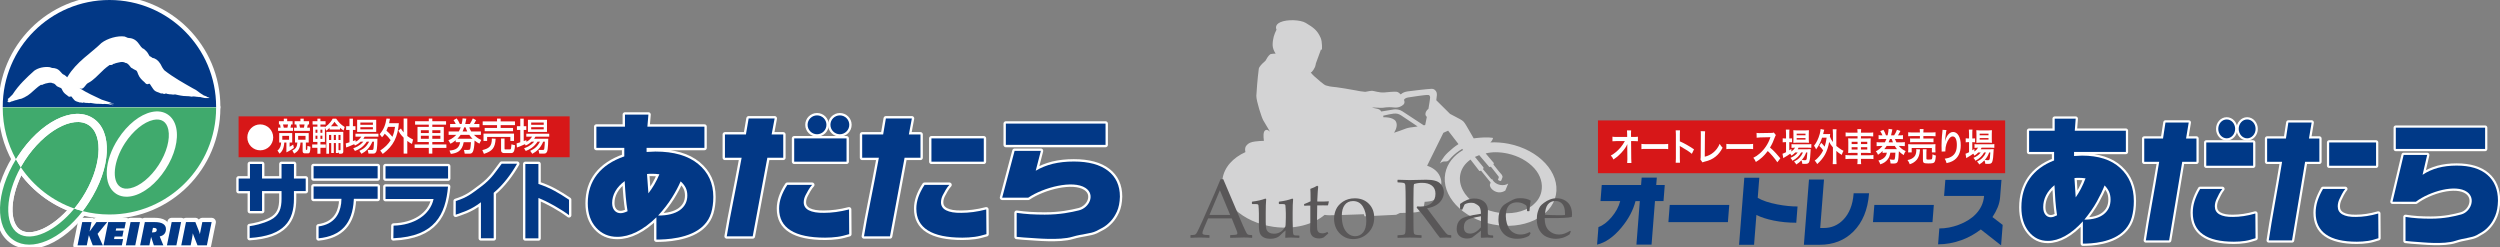 <?xml version="1.0" encoding="utf-8"?>
<!-- Generator: Adobe Illustrator 14.0.0, SVG Export Plug-In  -->
<!DOCTYPE svg PUBLIC "-//W3C//DTD SVG 1.1//EN" "http://www.w3.org/Graphics/SVG/1.1/DTD/svg11.dtd">
<svg version="1.1"
	 xmlns="http://www.w3.org/2000/svg" xmlns:xlink="http://www.w3.org/1999/xlink" xmlns:a="http://ns.adobe.com/AdobeSVGViewerExtensions/3.0/"
	 x="0px" y="0px" width="475px" height="47px" viewBox="0.81 0.81 475 47" enable-background="new 0.81 0.81 475 47"
	 xml:space="preserve">
<rect x="0.81" y="0.81" width="475" height="47" fill="#808080" stroke="none"/>
<defs>
</defs>
<rect x="304.423" y="23.691" fill="#D71718" width="77.366" height="10.027"/>
<path fill="none" stroke="#FFFFFF" stroke-width="0.851" stroke-linejoin="round" d="M395.392,34.604
	c0.144-0.003,0.302-0.003,0.464-0.003c0.181,0,0.367,0.003,0.569,0.024c0.2,0.021,0.415,0.046,0.639,0.07
	c-0.272,0.714-0.563,1.374-0.876,1.972c-0.314,0.598-0.65,1.15-0.996,1.649l-0.237-3.671
	C395.096,34.628,395.24,34.619,395.392,34.604z M395.191,23.357h-3.99v2.289h-4.862v4.033h4.749v1.617
	c-2.039,0.787-3.582,1.937-4.641,3.448c-1.051,1.512-1.573,3.333-1.573,5.46c0,1.916,0.47,3.459,1.415,4.627
	c0.94,1.17,2.142,1.75,3.597,1.75c1.07,0,2.171-0.306,3.291-0.932c1.123-0.618,2.252-1.55,3.378-2.784v4.236
	c1.375-0.007,5.817-0.081,8.101-2.756c0.548-0.637,0.961-1.389,1.207-2.292c0.246-0.9,0.373-1.909,0.373-3.045
	c0-2.608-0.857-4.7-2.577-6.269c-1.714-1.582-4.138-2.362-7.267-2.362l-1.512,0.077v-0.776h9.844v-4.033h-9.707L395.191,23.357z
	 M391.002,41.994c-0.202,0.061-0.378,0.096-0.539,0.096c-0.43,0-0.781-0.173-1.046-0.514c-0.268-0.345-0.397-0.815-0.397-1.42
	c0-0.777,0.178-1.52,0.538-2.232c0.363-0.714,0.895-1.354,1.6-1.931c0.044,1.044,0.106,2.039,0.179,2.992
	c0.077,0.949,0.182,1.859,0.31,2.735C391.413,41.839,391.204,41.927,391.002,41.994z M401.511,37.199
	c0.2,0.433,0.306,0.942,0.306,1.522c0,1.178-0.429,2.105-1.28,2.788c-0.854,0.682-2.088,1.029-3.696,1.033
	c0.96-1.178,1.749-2.31,2.36-3.414c0.615-1.1,1.107-2.13,1.479-3.086C401.027,36.383,401.305,36.77,401.511,37.199z"/>
<path fill="none" stroke="#FFFFFF" stroke-width="0.851" stroke-linejoin="round" d="M439.511,27.13h1.979v4.419h-2.709
	l-2.487,14.931h-4.417c0.309-2.07,0.686-4.346,1.135-6.824c0.45-2.475,0.914-5.178,1.396-8.106h-2.843V27.13h3.572l0.464-3.045
	h4.419L439.511,27.13z M443.352,27.878h8.91v4.42h-8.91V27.878z M452.679,41.378l0.033,4.69c-0.694,0.214-1.271,0.411-1.979,0.513
	c-0.71,0.105-1.411,0.155-2.118,0.155c-2.615,0-4.573-0.461-5.876-1.386c-1.301-0.91-1.953-2.288-1.953-4.123
	c0-0.729,0.116-1.47,0.348-2.219c0.239-0.738,0.591-1.529,1.05-2.303h4.226c-0.409,0.45-0.91,1.498-1.121,1.955
	c-0.208,0.457-0.31,0.914-0.31,1.371c0,0.668,0.288,1.174,0.875,1.512c0.597,0.341,1.459,0.506,2.588,0.481
	c0.644,0,1.323-0.053,2.035-0.158C451.193,41.762,451.895,41.6,452.679,41.378z"/>
<path fill="none" stroke="#FFFFFF" stroke-width="0.851" stroke-linejoin="round" d="M416.162,27.13h1.974v4.419h-2.703
	l-2.491,14.931h-4.417c0.309-2.07,0.687-4.346,1.135-6.824c0.448-2.475,0.911-5.178,1.397-8.106h-2.84V27.13h3.568l0.466-3.045
	h4.417L416.162,27.13z M420.001,27.878h8.905v4.42h-8.905V27.878z M429.328,41.378l0.031,4.69c-0.699,0.214-1.271,0.411-1.981,0.513
	c-0.703,0.105-1.411,0.155-2.119,0.155c-2.612,0-4.569-0.461-5.871-1.386c-1.307-0.91-1.951-2.288-1.951-4.123
	c0-0.729,0.112-1.47,0.346-2.219c0.235-0.738,0.586-1.529,1.046-2.303h4.228c-0.409,0.45-0.912,1.498-1.116,1.955
	c-0.211,0.457-0.314,0.914-0.314,1.371c0,0.668,0.288,1.174,0.872,1.512c0.6,0.341,1.464,0.506,2.595,0.481
	c0.642,0,1.321-0.053,2.031-0.158C427.837,41.762,428.54,41.6,429.328,41.378z"/>
<path fill="none" stroke="#FFFFFF" stroke-width="0.851" stroke-linejoin="round" d="M456.013,25.073h16.969v4.036h-16.969V25.073z
	 M457.504,30.251h4.468l-0.873,3.772c0.868-0.587,1.844-1.02,2.912-1.318c1.083-0.288,2.27-0.433,3.572-0.433
	c2.521,0,4.456,0.584,5.813,1.751c1.354,1.171,2.028,2.806,2.028,4.915c-0.024,1.125-0.195,2.074-0.51,2.844
	c-0.318,0.773-0.696,1.406-1.125,1.902c-0.433,0.506-0.872,0.896-1.322,1.167c-0.446,0.271-0.812,0.489-1.09,0.64
	c-0.956,0.518-2.36,0.518-4.03,1.072c-2.221,0.756-6.488,0.254-7.235,0.219c-0.749-0.043-1.498-0.109-2.254-0.201v-4.556
	c0.733,0.119,1.498,0.207,2.294,0.26c0.788,0.053,1.614,0.077,2.479,0.077c2.63,0,4.515-0.453,5.82-0.809
	c1.767-0.478,2.845-3.009,1.111-4.268c-2.138-1.547-7.099-0.127-9.738,1.859l-4.434-0.007L457.504,30.251z"/>
<path fill="none" stroke="#FFFFFF" stroke-width="0.851" stroke-linejoin="round" d="M423.888,27.091
	c0.884,0,1.601-0.809,1.601-1.793c0-0.995-0.717-1.793-1.601-1.793c-0.89,0-1.607,0.798-1.607,1.793
	C422.28,26.283,422.998,27.091,423.888,27.091z"/>
<path fill="none" stroke="#FFFFFF" stroke-width="0.851" stroke-linejoin="round" d="M427.767,27.091
	c0.885,0,1.606-0.809,1.606-1.793c0-0.995-0.722-1.793-1.606-1.793c-0.881,0-1.603,0.798-1.603,1.793
	C426.164,26.283,426.886,27.091,427.767,27.091z"/>
<path fill="#003987" d="M395.392,34.604c0.144-0.003,0.302-0.003,0.464-0.003c0.181,0,0.367,0.003,0.569,0.024
	c0.2,0.021,0.415,0.046,0.639,0.07c-0.272,0.714-0.563,1.374-0.876,1.972c-0.314,0.598-0.65,1.15-0.996,1.649l-0.237-3.671
	C395.096,34.628,395.24,34.619,395.392,34.604 M395.191,23.357h-3.99v2.289h-4.862v4.033h4.749v1.617
	c-2.039,0.787-3.582,1.937-4.641,3.448c-1.051,1.512-1.573,3.333-1.573,5.46c0,1.916,0.47,3.459,1.415,4.627
	c0.94,1.17,2.142,1.75,3.597,1.75c1.07,0,2.171-0.306,3.291-0.932c1.123-0.618,2.252-1.55,3.378-2.784v4.236
	c1.375-0.007,5.817-0.081,8.101-2.756c0.548-0.637,0.961-1.389,1.207-2.292c0.246-0.9,0.373-1.909,0.373-3.045
	c0-2.608-0.857-4.7-2.577-6.269c-1.714-1.582-4.138-2.362-7.267-2.362l-1.512,0.077v-0.776h9.844v-4.033h-9.707L395.191,23.357z
	 M391.002,41.994c-0.202,0.061-0.378,0.096-0.539,0.096c-0.43,0-0.781-0.173-1.046-0.514c-0.268-0.345-0.397-0.815-0.397-1.42
	c0-0.777,0.178-1.52,0.538-2.232c0.363-0.714,0.895-1.354,1.6-1.931c0.044,1.044,0.106,2.039,0.179,2.992
	c0.077,0.949,0.182,1.859,0.31,2.735C391.413,41.839,391.204,41.927,391.002,41.994 M401.511,37.199
	c0.2,0.433,0.306,0.942,0.306,1.522c0,1.178-0.429,2.105-1.28,2.788c-0.854,0.682-2.088,1.029-3.696,1.033
	c0.96-1.178,1.749-2.31,2.36-3.414c0.615-1.1,1.107-2.13,1.479-3.086C401.027,36.383,401.305,36.77,401.511,37.199"/>
<path fill="#003987" d="M439.511,27.13h1.979v4.419h-2.709l-2.487,14.931h-4.417c0.309-2.07,0.686-4.346,1.135-6.824
	c0.45-2.475,0.914-5.178,1.396-8.106h-2.843V27.13h3.572l0.464-3.045h4.419L439.511,27.13z M443.352,27.878h8.91v4.42h-8.91V27.878z
	 M452.679,41.378l0.033,4.69c-0.694,0.214-1.271,0.411-1.979,0.513c-0.71,0.105-1.411,0.155-2.118,0.155
	c-2.615,0-4.573-0.461-5.876-1.386c-1.301-0.91-1.953-2.288-1.953-4.123c0-0.729,0.116-1.47,0.348-2.219
	c0.239-0.738,0.591-1.529,1.05-2.303h4.226c-0.409,0.45-0.91,1.498-1.121,1.955c-0.208,0.457-0.31,0.914-0.31,1.371
	c0,0.668,0.288,1.174,0.875,1.512c0.597,0.341,1.459,0.506,2.588,0.481c0.644,0,1.323-0.053,2.035-0.158
	C451.193,41.762,451.895,41.6,452.679,41.378"/>
<path fill="#003987" d="M416.162,27.13h1.974v4.419h-2.703l-2.491,14.931h-4.417c0.309-2.07,0.687-4.346,1.135-6.824
	c0.448-2.475,0.911-5.178,1.397-8.106h-2.84V27.13h3.568l0.466-3.045h4.417L416.162,27.13z M420.001,27.878h8.905v4.42h-8.905
	V27.878z M429.328,41.378l0.031,4.69c-0.699,0.214-1.271,0.411-1.981,0.513c-0.703,0.105-1.411,0.155-2.119,0.155
	c-2.612,0-4.569-0.461-5.871-1.386c-1.307-0.91-1.951-2.288-1.951-4.123c0-0.729,0.112-1.47,0.346-2.219
	c0.235-0.738,0.586-1.529,1.046-2.303h4.228c-0.409,0.45-0.912,1.498-1.116,1.955c-0.211,0.457-0.314,0.914-0.314,1.371
	c0,0.668,0.288,1.174,0.872,1.512c0.6,0.341,1.464,0.506,2.595,0.481c0.642,0,1.321-0.053,2.031-0.158
	C427.837,41.762,428.54,41.6,429.328,41.378"/>
<path fill="#003987" d="M456.013,25.073h16.969v4.036h-16.969V25.073z M457.504,30.251h4.468l-0.873,3.772
	c0.868-0.587,1.844-1.02,2.912-1.318c1.083-0.288,2.27-0.433,3.572-0.433c2.521,0,4.456,0.584,5.813,1.751
	c1.354,1.171,2.028,2.806,2.028,4.915c-0.024,1.125-0.195,2.074-0.51,2.844c-0.318,0.773-0.696,1.406-1.125,1.902
	c-0.433,0.506-0.872,0.896-1.322,1.167c-0.446,0.271-0.812,0.489-1.09,0.64c-0.956,0.518-2.36,0.518-4.03,1.072
	c-2.221,0.756-6.488,0.254-7.235,0.219c-0.749-0.043-1.498-0.109-2.254-0.201v-4.556c0.733,0.119,1.498,0.207,2.294,0.26
	c0.788,0.053,1.614,0.077,2.479,0.077c2.63,0,4.515-0.453,5.82-0.809c1.767-0.478,2.845-3.009,1.111-4.268
	c-2.138-1.547-7.099-0.127-9.738,1.859l-4.434-0.007L457.504,30.251z"/>
<path fill="#003987" d="M423.888,27.091c0.884,0,1.601-0.809,1.601-1.793c0-0.995-0.717-1.793-1.601-1.793
	c-0.89,0-1.607,0.798-1.607,1.793C422.28,26.283,422.998,27.091,423.888,27.091"/>
<path fill="#003987" d="M427.767,27.091c0.885,0,1.606-0.809,1.606-1.793c0-0.995-0.722-1.793-1.606-1.793
	c-0.881,0-1.603,0.798-1.603,1.793C426.164,26.283,426.886,27.091,427.767,27.091"/>
<path fill="#FFFFFF" d="M309.991,28.712c0-0.035,0.013-0.401,0.018-0.518c-0.124,0.31-0.309,0.612-0.604,1.006
	c-0.325,0.433-0.759,0.893-1.171,1.255c-0.229,0.2-0.425,0.352-0.875,0.661c-0.143-0.338-0.232-0.468-0.494-0.749
	c0.705-0.39,1.276-0.864,1.869-1.561c0.302-0.362,0.599-0.806,0.796-1.188h-1.626c-0.444,0.007-0.517,0.007-0.729,0.035v-0.875
	c0.225,0.049,0.327,0.049,0.747,0.049h2.053l-0.007-0.576c-0.005-0.387-0.005-0.387-0.029-0.662h0.785
	c-0.02,0.187-0.026,0.316-0.026,0.612v0.042l0.013,0.584h0.6c0.398,0,0.492-0.007,0.701-0.049v0.868
	c-0.18-0.021-0.316-0.028-0.683-0.028h-0.613l0.03,3.34c0.007,0.352,0.02,0.626,0.035,0.826h-0.806
	c0.023-0.2,0.035-0.394,0.035-0.689v-0.13l-0.018-2.151V28.712z"/>
<path fill="#FFFFFF" d="M312.68,28.146c0.26,0.042,0.374,0.049,0.961,0.049h3.162c0.588,0,0.7-0.007,0.962-0.049v0.998
	c-0.239-0.035-0.304-0.035-0.967-0.035h-3.15c-0.666,0-0.73,0-0.968,0.035V28.146z"/>
<path fill="#FFFFFF" d="M319.193,31.728c0.028-0.231,0.035-0.425,0.035-0.805v-4.612c0-0.355-0.012-0.542-0.035-0.735h0.814
	c-0.026,0.214-0.026,0.309-0.026,0.755v1.336c0.813,0.349,1.745,0.872,2.694,1.52l-0.415,0.851c-0.493-0.411-1.11-0.819-2.101-1.375
	c-0.137-0.081-0.152-0.088-0.202-0.123c0.018,0.2,0.023,0.288,0.023,0.489v1.901c0,0.373,0.005,0.56,0.026,0.798H319.193z"/>
<path fill="#FFFFFF" d="M324.78,25.748c-0.023,0.193-0.028,0.373-0.035,0.728l-0.03,4.106c0.619-0.145,1.176-0.415,1.621-0.791
	c0.545-0.454,0.912-0.949,1.209-1.646c0.232,0.373,0.31,0.475,0.564,0.731c-0.409,0.763-0.789,1.244-1.323,1.677
	c-0.593,0.481-1.199,0.763-2.159,0.988c-0.16,0.035-0.231,0.063-0.356,0.119l-0.38-0.552c0.042-0.193,0.055-0.323,0.055-0.742
	l0.022-3.885c0-0.506,0-0.506-0.029-0.742L324.78,25.748z"/>
<path fill="#FFFFFF" d="M328.816,28.146c0.26,0.042,0.374,0.049,0.961,0.049h3.162c0.588,0,0.7-0.007,0.962-0.049v0.998
	c-0.239-0.035-0.303-0.035-0.967-0.035h-3.15c-0.666,0-0.73,0-0.968,0.035V28.146z"/>
<path fill="#FFFFFF" d="M338.503,31.64c-0.49-0.73-1.174-1.539-1.82-2.134c-0.67,0.903-1.354,1.536-2.261,2.078
	c-0.165-0.376-0.235-0.489-0.481-0.798c0.457-0.219,0.741-0.412,1.188-0.791c0.896-0.764,1.608-1.808,1.994-2.933l0.064-0.187
	c-0.097,0.008-0.097,0.008-1.965,0.046c-0.283,0.007-0.443,0.021-0.646,0.057l-0.022-0.921c0.165,0.035,0.277,0.042,0.521,0.042
	h0.141l2.089-0.035c0.334-0.007,0.38-0.015,0.527-0.081l0.394,0.492c-0.079,0.105-0.125,0.207-0.191,0.387
	c-0.272,0.77-0.564,1.396-0.923,1.986c0.372,0.303,0.692,0.604,1.095,1.044c0.147,0.158,0.147,0.158,0.867,0.999L338.503,31.64z"/>
<path fill="#FFFFFF" d="M341.91,29.777c-0.252,0.264-0.382,0.377-0.731,0.612c-0.072-0.158-0.102-0.208-0.225-0.38
	c-0.34,0.25-0.63,0.439-1.182,0.756c-0.005,0.007-0.035,0.024-0.077,0.057c-0.013,0.007-0.033,0.014-0.06,0.035l-0.148-0.841
	c0.16-0.046,0.373-0.137,0.67-0.288v-1.909h-0.17c-0.173,0-0.31,0.007-0.465,0.039v-0.771c0.14,0.028,0.272,0.035,0.47,0.035h0.165
	V26.23c0-0.366-0.011-0.583-0.035-0.798h0.689c-0.032,0.229-0.037,0.426-0.037,0.805v0.886h0.107c0.195,0,0.314-0.007,0.42-0.027
	v0.756c-0.141-0.025-0.253-0.032-0.413-0.032h-0.114v1.547c0.162-0.099,0.209-0.134,0.399-0.264v0.496
	c0.325-0.239,0.532-0.454,0.704-0.728h-0.13c-0.249,0-0.409,0.014-0.552,0.035v-0.718c0.137,0.028,0.29,0.035,0.558,0.035h2.593
	c0.284,0,0.467-0.014,0.616-0.042v0.717c-0.165-0.021-0.354-0.027-0.609-0.027h-1.816c-0.054,0.115-0.082,0.165-0.159,0.295h1.886
	c0.29,0,0.402-0.007,0.576-0.021c-0.014,0.116-0.019,0.208-0.026,0.426c-0.027,0.907-0.115,1.631-0.242,1.958
	c-0.118,0.331-0.308,0.422-0.83,0.422c-0.159,0-0.267-0.007-0.499-0.021c-0.022-0.268-0.07-0.454-0.16-0.661
	c-0.319,0.337-0.567,0.538-0.979,0.791c-0.13-0.239-0.226-0.358-0.428-0.549c0.522-0.271,0.772-0.45,1.081-0.776
	c0.243-0.25,0.435-0.545,0.617-0.957h-0.356c-0.36,0.672-0.87,1.16-1.644,1.575c-0.101-0.222-0.19-0.345-0.38-0.545
	c0.677-0.302,1.068-0.598,1.378-1.03H341.91z M342.086,27.921c-0.23,0-0.428,0.007-0.545,0.027c0.018-0.2,0.022-0.407,0.022-0.695
	v-1.052c0-0.309-0.005-0.432-0.022-0.654c0.183,0.028,0.319,0.035,0.6,0.035h1.726c0.297,0,0.463-0.007,0.635-0.035
	c-0.018,0.2-0.024,0.345-0.024,0.71v0.995c0,0.313,0.007,0.523,0.024,0.688c-0.125-0.014-0.303-0.021-0.54-0.021H342.086z
	 M342.176,26.515h1.679v-0.303h-1.679V26.515z M342.176,27.337h1.679v-0.295h-1.679V27.337z M343.984,29.777
	c-0.23,0.612-0.463,1.002-0.83,1.41c0.243,0.046,0.439,0.06,0.61,0.06c0.22,0,0.284-0.073,0.339-0.383
	c0.041-0.25,0.07-0.566,0.101-1.087H343.984z"/>
<path fill="#FFFFFF" d="M346.844,27.949c0.28,0.268,0.445,0.454,0.647,0.729c0.178-0.542,0.266-0.936,0.38-1.705h-0.867
	c-0.271,0.84-0.629,1.532-1.139,2.222c-0.118-0.316-0.178-0.415-0.393-0.689c0.48-0.598,0.844-1.354,1.087-2.239
	c0.077-0.288,0.152-0.717,0.174-0.942l0.681,0.144c-0.043,0.145-0.065,0.232-0.107,0.418c-0.041,0.165-0.063,0.268-0.101,0.401
	h0.854c0.225,0,0.338-0.008,0.479-0.021c-0.022,0.151-0.022,0.18-0.053,0.488c0.16,0.426,0.268,0.612,0.582,1.045v-1.597
	c0-0.369-0.012-0.563-0.042-0.83h0.729c-0.033,0.267-0.04,0.454-0.04,0.83v2.338c0.159,0.145,0.277,0.239,0.563,0.439
	c0.434,0.31,0.504,0.345,0.801,0.481c-0.13,0.226-0.237,0.475-0.344,0.784c-0.485-0.31-0.665-0.446-1.02-0.763v1.554
	c0,0.433,0.012,0.644,0.04,0.96h-0.729c0.03-0.31,0.042-0.559,0.042-0.96v-2.215c-0.356-0.425-0.512-0.646-0.714-1.044
	c-0.165,0.936-0.431,1.733-0.798,2.404c-0.363,0.647-0.873,1.273-1.485,1.801c-0.143-0.281-0.284-0.485-0.468-0.658
	c0.308-0.221,0.415-0.323,0.7-0.633c0.433-0.475,0.659-0.805,0.901-1.314c-0.22-0.327-0.422-0.556-0.719-0.844L346.844,27.949z"/>
<path fill="#FFFFFF" d="M353.745,25.97c0-0.235-0.014-0.401-0.042-0.619h0.729c-0.031,0.218-0.042,0.383-0.042,0.619v0.045h1.644
	c0.334,0,0.521-0.014,0.688-0.049v0.767c-0.193-0.028-0.403-0.042-0.67-0.042h-1.661v0.425h1.198c0.355,0,0.492-0.007,0.658-0.035
	c-0.018,0.235-0.021,0.352-0.021,0.731v1.347c0,0.383,0.004,0.495,0.021,0.734c-0.176-0.028-0.313-0.035-0.665-0.035h-1.191v0.446
	h1.69c0.333,0,0.518-0.018,0.683-0.053v0.784c-0.19-0.028-0.38-0.042-0.692-0.042h-1.681v0.187c0,0.369,0.011,0.576,0.042,0.815
	h-0.729c0.028-0.26,0.042-0.446,0.042-0.815v-0.187h-1.603c-0.31,0-0.518,0.014-0.694,0.042v-0.784
	c0.172,0.035,0.361,0.053,0.682,0.053h1.615v-0.446h-1.11c-0.345,0-0.498,0.007-0.67,0.035c0.018-0.239,0.022-0.383,0.022-0.734
	v-1.34c0-0.352-0.005-0.503-0.022-0.738c0.165,0.028,0.302,0.035,0.653,0.035h1.127v-0.425h-1.598c-0.26,0-0.475,0.014-0.67,0.042
	v-0.767c0.178,0.035,0.393,0.049,0.689,0.049h1.578V25.97z M352.624,28.188h1.121v-0.433h-1.121V28.188z M352.624,29.218h1.121
	v-0.439h-1.121V29.218z M355.589,27.755h-1.198v0.433h1.198V27.755z M355.589,28.779h-1.198v0.439h1.198V28.779z"/>
<path fill="#FFFFFF" d="M358.941,27.851c0.125-0.232,0.197-0.391,0.29-0.637h-0.835c-0.292,0-0.457,0.011-0.654,0.039v-0.771
	c0.173,0.035,0.333,0.042,0.654,0.042h0.083c-0.109-0.26-0.226-0.488-0.422-0.805l0.615-0.232c0.185,0.323,0.334,0.654,0.476,1.037
	h0.308c0.096-0.365,0.185-0.935,0.185-1.174v-0.056l0.714,0.095c-0.026,0.099-0.049,0.243-0.077,0.408
	c-0.037,0.197-0.104,0.468-0.167,0.728h0.585c0.257-0.396,0.38-0.64,0.535-1.058l0.669,0.225c-0.302,0.56-0.337,0.626-0.479,0.833
	h0.285c0.332,0,0.481-0.007,0.666-0.042v0.771c-0.197-0.028-0.375-0.039-0.666-0.039h-0.86c0.125,0.31,0.167,0.397,0.285,0.637
	h0.925c0.352,0,0.494-0.008,0.671-0.046v0.77c-0.189-0.021-0.379-0.035-0.671-0.035h-0.468c0.38,0.454,0.725,0.714,1.306,0.978
	c-0.191,0.268-0.251,0.391-0.379,0.763c-0.417-0.271-0.582-0.407-0.916-0.731c-0.041,0.984-0.101,1.575-0.193,1.878
	c-0.114,0.352-0.314,0.46-0.886,0.46c-0.136,0-0.254-0.007-0.503-0.021c-0.037-0.391-0.062-0.514-0.155-0.777
	c0.303,0.057,0.516,0.077,0.693,0.077c0.156,0,0.238-0.042,0.262-0.15c0.062-0.201,0.09-0.489,0.119-1.195h-0.96
	c-0.108,0.59-0.231,0.917-0.506,1.275c-0.33,0.439-0.775,0.735-1.406,0.936c-0.107-0.323-0.195-0.496-0.362-0.714
	c0.367-0.091,0.536-0.158,0.747-0.288c0.357-0.207,0.577-0.439,0.731-0.763c0.058-0.138,0.083-0.215,0.13-0.446h-0.179
	c-0.276,0-0.45,0.018-0.628,0.045v-0.369c-0.303,0.303-0.485,0.461-0.874,0.721c-0.088-0.267-0.188-0.425-0.407-0.653
	c0.604-0.345,0.896-0.577,1.259-1.023h-0.45c-0.31,0-0.477,0.007-0.661,0.035v-0.77c0.172,0.038,0.332,0.046,0.661,0.046H358.941z
	 M359.271,28.54c-0.147,0.239-0.265,0.397-0.444,0.604h0.197h1.958h0.255c-0.167-0.2-0.279-0.365-0.422-0.604H359.271z
	 M360.466,27.851c-0.101-0.239-0.138-0.327-0.237-0.637h-0.325c-0.083,0.232-0.149,0.397-0.257,0.637H360.466z"/>
<path fill="#FFFFFF" d="M365.616,29.194c-0.02,0.088-0.025,0.137-0.035,0.31c-0.055,0.686-0.257,1.255-0.577,1.648
	c-0.183,0.225-0.444,0.439-0.699,0.591c-0.16,0.095-0.308,0.158-0.642,0.274c-0.13-0.349-0.226-0.521-0.428-0.799
	c0.368-0.066,0.558-0.123,0.814-0.267c0.415-0.232,0.652-0.514,0.765-0.894c0.053-0.193,0.097-0.475,0.097-0.675
	c0-0.066-0.007-0.151-0.021-0.229L365.616,29.194z M363.349,29.763c0.024-0.165,0.029-0.323,0.029-0.517v-0.514
	c0-0.222-0.005-0.365-0.022-0.53c0.183,0.021,0.345,0.027,0.633,0.027h3.923c0.285,0,0.435-0.007,0.641-0.027
	c-0.018,0.15-0.023,0.273-0.023,0.51v0.527c0,0.214,0.006,0.365,0.028,0.523h-0.692V28.93h-3.834v0.833H363.349z M365.591,25.893
	c0-0.26-0.005-0.383-0.029-0.556h0.724c-0.027,0.144-0.035,0.292-0.035,0.556v0.084h1.602c0.325,0,0.558-0.014,0.712-0.042v0.763
	c-0.185-0.021-0.387-0.035-0.694-0.035h-1.619v0.475h1.322c0.303,0,0.452-0.007,0.604-0.035v0.741
	c-0.165-0.024-0.308-0.031-0.604-0.031h-3.245c-0.277,0-0.427,0.007-0.6,0.031v-0.741c0.155,0.028,0.303,0.035,0.6,0.035h1.264
	v-0.475h-1.525c-0.314,0-0.497,0.007-0.699,0.035v-0.763c0.154,0.028,0.385,0.042,0.719,0.042h1.506V25.893z M366.825,30.917
	c0,0.187,0.053,0.214,0.457,0.214c0.415,0,0.547-0.027,0.598-0.123c0.055-0.091,0.077-0.288,0.109-0.893
	c0.2,0.123,0.379,0.197,0.634,0.246c-0.047,0.728-0.137,1.118-0.297,1.294c-0.137,0.158-0.415,0.211-1.097,0.211
	c-0.901,0-1.063-0.095-1.063-0.619V29.77c0-0.295-0.005-0.446-0.022-0.598h0.713c-0.026,0.165-0.031,0.296-0.031,0.563V30.917z"/>
<path fill="#FFFFFF" d="M370.646,25.523c-0.072,0.246-0.102,0.432-0.214,1.392c-0.043,0.299-0.065,0.545-0.078,0.717h0.02
	c0.011-0.042,0.011-0.042,0.035-0.158c0.059-0.249,0.213-0.604,0.375-0.854c0.325-0.492,0.692-0.735,1.126-0.735
	c0.403,0,0.76,0.229,1.015,0.647c0.297,0.481,0.427,1.064,0.427,1.912c0,1.393-0.532,2.426-1.53,2.96
	c-0.303,0.165-0.718,0.31-1.162,0.401c-0.12-0.408-0.185-0.566-0.352-0.848c0.594-0.081,0.938-0.187,1.301-0.411
	c0.688-0.426,1.002-1.107,1.002-2.201c0-1.037-0.285-1.613-0.797-1.613c-0.225,0-0.431,0.123-0.64,0.383
	c-0.46,0.584-0.747,1.466-0.747,2.324v0.151l-0.712,0.014c0.006-0.042,0.006-0.077,0.006-0.095v-0.134
	c-0.006-0.211-0.018-0.742-0.018-0.886c0-0.584,0.036-1.382,0.082-1.878l0.09-0.893c0.013-0.123,0.02-0.151,0.02-0.246
	L370.646,25.523z"/>
<path fill="#FFFFFF" d="M376.682,29.777c-0.252,0.264-0.382,0.377-0.731,0.612c-0.072-0.158-0.103-0.208-0.226-0.38
	c-0.339,0.25-0.629,0.439-1.181,0.756c-0.006,0.007-0.035,0.024-0.077,0.057c-0.013,0.007-0.034,0.014-0.061,0.035l-0.147-0.841
	c0.16-0.046,0.373-0.137,0.67-0.288v-1.909h-0.171c-0.172,0-0.309,0.007-0.464,0.039v-0.771c0.139,0.028,0.272,0.035,0.47,0.035
	h0.165V26.23c0-0.366-0.011-0.583-0.035-0.798h0.689c-0.03,0.229-0.037,0.426-0.037,0.805v0.886h0.107
	c0.194,0,0.314-0.007,0.42-0.027v0.756c-0.141-0.025-0.253-0.032-0.413-0.032h-0.114v1.547c0.161-0.099,0.209-0.134,0.398-0.264
	v0.496c0.325-0.239,0.533-0.454,0.705-0.728h-0.13c-0.25,0-0.409,0.014-0.552,0.035v-0.718c0.137,0.028,0.29,0.035,0.557,0.035
	h2.593c0.285,0,0.468-0.014,0.617-0.042v0.717c-0.165-0.021-0.354-0.027-0.609-0.027h-1.816c-0.055,0.115-0.082,0.165-0.16,0.295
	h1.887c0.29,0,0.402-0.007,0.576-0.021c-0.014,0.116-0.02,0.208-0.026,0.426c-0.028,0.907-0.116,1.631-0.242,1.958
	c-0.118,0.331-0.308,0.422-0.83,0.422c-0.16,0-0.267-0.007-0.499-0.021c-0.022-0.268-0.07-0.454-0.16-0.661
	c-0.319,0.337-0.567,0.538-0.979,0.791c-0.131-0.239-0.226-0.358-0.428-0.549c0.522-0.271,0.771-0.45,1.081-0.776
	c0.243-0.25,0.435-0.545,0.617-0.957h-0.356c-0.36,0.672-0.87,1.16-1.644,1.575c-0.101-0.222-0.19-0.345-0.38-0.545
	c0.677-0.302,1.068-0.598,1.378-1.03H376.682z M376.857,27.921c-0.23,0-0.428,0.007-0.545,0.027c0.018-0.2,0.022-0.407,0.022-0.695
	v-1.052c0-0.309-0.005-0.432-0.022-0.654c0.183,0.028,0.319,0.035,0.599,0.035h1.727c0.297,0,0.462-0.007,0.635-0.035
	c-0.018,0.2-0.024,0.345-0.024,0.71v0.995c0,0.313,0.007,0.523,0.024,0.688c-0.125-0.014-0.303-0.021-0.54-0.021H376.857z
	 M376.946,26.515h1.681v-0.303h-1.681V26.515z M376.946,27.337h1.681v-0.295h-1.681V27.337z M378.756,29.777
	c-0.23,0.612-0.463,1.002-0.83,1.41c0.242,0.046,0.439,0.06,0.61,0.06c0.22,0,0.284-0.073,0.339-0.383
	c0.04-0.25,0.07-0.566,0.101-1.087H378.756z"/>
<path fill="#003987" d="M316.879,39.013h-1.623l-0.65,8.275h-2.875l0.646-8.269h-0.819c-0.436,1.723-1.323,3.393-2.668,5.017
	c-1.477,1.779-3.021,2.861-4.634,3.252l0.26-3.336c0.843-0.292,1.674-0.918,2.495-1.885c0.82-0.967,1.369-1.986,1.645-3.059h-3.749
	l0.237-3.048h7.473l0.11-1.403h2.878l-0.111,1.406h1.623L316.879,39.013z"/>
<polygon fill="#003987" points="329.113,43.01 317.807,43.01 318.062,39.751 329.368,39.751 "/>
<path fill="#003987" d="M342.102,43.129c-1.499,0-2.92-0.137-4.258-0.407c-1.337-0.271-2.446-0.63-3.318-1.072l-0.444,5.67h-2.85
	l0.998-12.747h2.85l-0.301,3.828c0.879,0.521,2.122,0.936,3.735,1.248c1.362,0.261,2.639,0.391,3.829,0.391L342.102,43.129z"/>
<path fill="#003987" d="M355.925,37.617c-0.239,3.045-1.225,5.439-2.962,7.18c-1.677,1.68-3.825,2.523-6.444,2.523h-2.972
	l0.97-12.399h2.852l-0.721,9.208h0.682c1.445,0,2.678-0.521,3.695-1.564c1.146-1.182,1.802-2.82,1.967-4.919L353,37.529h2.932
	L355.925,37.617z"/>
<polygon fill="#003987" points="367.983,43.01 356.678,43.01 356.933,39.751 368.238,39.751 "/>
<path fill="#003987" d="M381.016,47.429l-3.854-3.023c-1.103,0.857-2.329,1.536-3.678,2.028c-1.46,0.531-2.938,0.798-4.438,0.798
	l0.236-3.016c1.22,0,2.435-0.229,3.652-0.683c1.358-0.503,2.448-1.185,3.271-2.042c0.947-0.988,1.475-2.142,1.58-3.453h-7.599
	l0.24-3.048h10.665l-0.259,3.276c-0.051,0.658-0.202,1.298-0.455,1.924c-0.255,0.622-0.587,1.244-1,1.863l1.942,1.49L381.016,47.429
	z"/>
<g>
	<defs>
		<rect id="SVGID_1_" x="233.027" y="4.644" width="63.512" height="39.417"/>
	</defs>
	<clipPath id="SVGID_2_">
		<use xlink:href="#SVGID_1_"  overflow="visible"/>
	</clipPath>
	<path clip-path="url(#SVGID_2_)" fill="#D3D3D4" d="M287.434,28.125c-1.19-0.231-2.359-0.309-3.479-0.253
		c0.422-0.302,0.538-0.851,0.538-0.851s-0.902-0.232-3.152,0.014c-0.082,0.011-0.448,0.057-0.53,0.067
		c-0.553-0.953-0.876-1.533-1.397-2.419c-0.463-0.784-0.637-0.921-1.222-1.245c-0.61-0.337-1.113-0.598-1.872-0.988l-2.619-2.598
		c0.016-0.081,0.079-0.671,0.084-0.7c0.053-0.278,0.062-0.752-0.139-1.016c-0.188-0.242-0.399-0.46-0.809-0.453
		c-0.707,0.014-4.014,0.408-4.562,0.488c-0.564,0.081-0.958,0.264-1.217,0.489c-0.097,0.081-0.107,0.091-0.107,0.091
		s-0.44-0.464-0.729-0.502c-0.486-0.074-1.819,0.074-2.413,0.126c-0.909,0.077-1.958-0.31-2.308-0.32
		c-0.654,0.042-1.184,0.218-1.303,0.204c-0.187-0.018-0.964-0.119-0.964-0.119s-1.251-0.246-2.974-0.531
		c-2.73-0.453-2.177-0.183-3.548-0.573c-0.378-0.109-1.69-1.291-2.23-1.772c-0.198-0.179-0.407-0.411-0.635-0.671
		c0.078-0.039,0.141-0.07,0.173-0.102c0.275-0.264,0.556-0.728,0.646-0.963c0.127-0.32,0.153-0.65,0.153-0.65l0.982-2.675
		l0.174,0.063c0,0,0.114-1.463-0.244-2.275c-0.615-1.396-1.306-1.926-2.844-2.84c-0.955-0.573-3.507-0.725-4.842-0.109
		c-1.179,0.545-0.695,1.396-0.695,1.396c-0.43,0.868-0.742,1.723-0.74,2.95c0,0.548,0.262,1.128,0.564,1.61
		c-0.457-0.014-0.964,0.091-0.964,0.091s-0.299,0.201-0.534,0.549c-0.105,0.154-0.299,0.481-0.444,0.734
		c-0.635,0.517-1.206,1.157-1.248,1.484c-0.236,1.779-0.454,4.524-0.468,5.15c-0.021,0.977,1.011,4.152,1.312,4.658
		c0.458,0.766,0.891,1.498,1.284,2.172c-0.363-0.358-0.687-0.471-0.97-0.214c-0.306,0.274-0.313,1.02-0.19,1.948
		c-0.52,0-1.066,0.042-1.675,0.119c-0.677,0.088-1.244,0.246-1.688,0.826c-0.277,0.358-0.227,0.861-0.147,1.191
		c-2.38,1.08-4.038,2.887-4.359,5.112c-0.602,4.187,3.755,8.255,9.728,9.091c3.867,0.542,7.466-0.411,9.684-2.281
		c0.244,0.046,0.529,0.074,0.883,0.081c0.591,0.014,3.535-0.088,6.563-0.2l0.136,0.396l5.992-0.288l0.734-0.345l0.322-0.01
		c0,0,1.582-0.008,2.646-0.113c0.736-0.07,1.374-0.361,1.517-0.903c0.09-0.348,0.156-0.759,0.202-1.097
		c0.655-0.031,1.347-0.112,1.709-0.306c0.817-0.429,1.141-1.175,0.908-2.001c0.648-0.604,0.721-1.501,0.306-2.492
		c-0.51-1.217-1.686-1.8-2.448-2.063l3.089-6.251l0.899-0.404l1.973,2.553c-0.718,0.446-1.355,0.987-2.004,1.589
		c-1.041,0.96-1.553,2.134-1.553,2.134s0.303-0.418,0.867-0.426c0.38-0.007,0.617,0.046,0.866-0.249
		c0.657-0.771,1.219-1.27,1.931-1.762c0.191-0.13,0.392-0.26,0.594-0.383l0.167,0.218c-1.769,1.026-3.01,2.549-3.377,4.401
		c-0.831,4.233,3.197,8.582,8.998,9.731c5.803,1.143,11.182-1.354,12.015-5.586C297.264,33.626,293.236,29.271,287.434,28.125
		 M269.212,24.975c-0.587,0.046-1.134,0.183-1.521,0.348c-0.24,0.109-1.268,0.46-2.002,0.71c0.448-0.745,0.67-1.522,0.341-2.134
		c-0.49-0.907-2.384-0.809-2.384-0.809s0.006-0.179-0.018-0.302c0.681-0.162,1.566-0.352,1.948-0.39
		c0.664-0.063,0.969,0.053,1.433,0.327c0.239,0.145,1.848,1.23,3.151,2.109C269.799,24.897,269.35,24.964,269.212,24.975
		 M272.501,19.621c-0.026,0.112-0.097,0.914-0.288,1.867c-0.211,0.151-0.435,0.422-0.525,0.707
		c-0.134,0.397,0.027,0.689,0.221,0.812c-0.112,0.563-0.225,1.111-0.314,1.564c-0.093,0.014-0.185,0.035-0.277,0.049
		c-0.396-0.278-3.637-2.37-4.064-2.668c-0.473-0.323-1.162-0.411-1.575-0.358c-0.244,0.024-1.525,0.239-2.429,0.401
		c-0.002,0-0.006-0.003-0.007-0.007c-0.213-0.302-0.243-0.341-0.694-0.502c-0.09-0.032-0.992-0.193-1.107-0.232
		c0.478-0.06,1.675,0.088,2.031,0.039c1.063-0.158,1.639-0.126,2.15-0.063c0.601,0.07,1.07-0.028,1.554-0.327
		c0.488-0.299,0.589-0.612,0.391-1.136c0.185-0.264,0.429-0.387,0.827-0.446c0.415-0.06,3.326-0.535,3.813-0.464
		C272.514,18.9,272.582,19.251,272.501,19.621 M293.663,37.258c-0.211,0.964-0.756,1.797-1.543,2.458
		c-0.417,0.369-0.927,0.678-1.501,0.921c-1.017,0.446-2.219,0.692-3.542,0.692c-0.764,0-1.544-0.084-2.313-0.257
		c-2.14-0.468-3.939-1.519-5.113-2.841c-0.357-0.39-0.649-0.805-0.867-1.227c-0.534-0.995-0.734-2.074-0.503-3.129
		c0.241-1.111,0.932-2.053,1.924-2.749l1.661,2.145h0.001c0.004,0,0.008,0.007,0.011,0.011c0.051,0.06,0.19,0.007,0.325-0.053
		c1.03,1.269,1.535,1.891,1.83,2.26l-0.146,0.401c0,0-0.072,0.738,0.961,1.269c1.044,0.531,1.971-0.144,1.971-0.144l0.549-1.333
		c-0.403,0.268-0.957,0.38-1.54,0.261c-0.728-0.147-1.308-0.615-1.549-1.175l-0.06,0.158l-1.644-1.979
		c0.11-0.145,0.126-0.307,0.07-0.369c-0.006-0.011-0.009-0.011-0.013-0.015v-0.003l-1.582-1.938
		c0.259-0.127,0.527-0.239,0.811-0.338l1.872,2.197h0.002c0.003,0.004,0.005,0.011,0.011,0.015c0.056,0.063,0.183,0.053,0.33-0.018
		c0.239,0.31,0.626,0.812,0.995,1.255c0.095,0.116,0.424,0.521,0.478,0.622c0.088,0.169-0.038,0.355-0.121,0.56
		c0,0,0.028,0.147,0.243,0.225c0.253,0.092,0.337,0.018,0.337,0.018s0.209-0.4,0.268-0.654c0.084-0.361-0.271-0.66-0.654-1.1
		c-0.227-0.264-0.784-0.978-1.068-1.344c0.082-0.13,0.108-0.246,0.056-0.313c-0.005-0.004-0.01-0.007-0.014-0.011h0.002l-1.51-1.775
		c0.565-0.144,1.227-0.229,1.847-0.229c0.767,0,1.546,0.085,2.319,0.253c2.044,0.45,3.844,1.441,5.065,2.788
		C293.558,34.14,293.99,35.775,293.663,37.258"/>
</g>
<path fill="#595758" d="M238.021,45.412c-0.099-0.035-0.176-0.081-0.241-0.145c-0.063-0.063-0.181-0.264-0.35-0.615
	c-0.169-0.348-0.318-0.664-0.444-0.96l-0.443-1.04l-3.316-7.798h-0.507c-0.39,0.938-0.791,1.877-1.187,2.813l-2.112,4.784
	l-0.814,1.772c-0.258,0.556-0.433,0.886-0.519,0.984c-0.086,0.105-0.181,0.169-0.292,0.204c-0.105,0.031-0.35,0.056-0.728,0.06
	l-0.07,0.06v0.408l0.07,0.06c0.578-0.042,1.155-0.06,1.725-0.06c0.503,0,1.085,0.018,1.753,0.06l0.064-0.06v-0.408l-0.072-0.06
	c-0.563-0.004-0.914-0.039-1.055-0.103c-0.141-0.063-0.211-0.161-0.211-0.288c0-0.165,0.076-0.429,0.226-0.784l0.847-1.986h4.497
	l0.954,2.366c0.072,0.19,0.109,0.338,0.109,0.45c0,0.141-0.074,0.232-0.218,0.268c-0.145,0.038-0.507,0.066-1.089,0.077l-0.06,0.06
	v0.408l0.06,0.06c0.86-0.018,1.722-0.046,2.579-0.07c0.439,0,0.936,0.024,1.483,0.07l0.063-0.06v-0.408l-0.063-0.06
	C238.333,45.467,238.116,45.443,238.021,45.412 M230.61,41.642l1.978-4.686l1.951,4.686H230.61z"/>
<path fill="#595758" d="M247.408,45.555c-0.383,0-0.613-0.018-0.692-0.056c-0.076-0.043-0.138-0.105-0.178-0.204
	c-0.048-0.095-0.072-0.362-0.086-0.806c-0.026-1.188-0.039-1.82-0.039-1.898v-1.367c0-1.048,0.028-1.909,0.088-2.588l-0.149-0.098
	c-0.677,0.267-1.512,0.46-2.499,0.58l-0.063,0.06v0.337l0.07,0.063l0.653,0.007c0.201,0,0.336,0.018,0.403,0.057
	c0.066,0.039,0.105,0.102,0.121,0.187c0.012,0.081,0.029,0.299,0.049,0.653c0.021,0.362,0.033,0.644,0.033,0.848v0.84l-0.026,0.869
	c-0.01,0.432-0.029,0.692-0.06,0.787c-0.031,0.092-0.151,0.274-0.362,0.541c-0.209,0.268-0.469,0.479-0.782,0.626
	c-0.308,0.151-0.651,0.222-1.031,0.222c-0.341,0-0.635-0.07-0.885-0.207c-0.249-0.138-0.423-0.334-0.523-0.591
	c-0.102-0.264-0.151-0.725-0.151-1.386v-1.807c0-1.048,0.028-1.909,0.085-2.588l-0.148-0.098c-0.678,0.267-1.512,0.46-2.499,0.58
	l-0.063,0.06v0.337l0.072,0.063l0.65,0.007c0.202,0,0.337,0.018,0.404,0.057c0.068,0.039,0.107,0.102,0.119,0.187
	c0.015,0.081,0.03,0.299,0.051,0.653c0.021,0.362,0.03,0.644,0.03,0.848v1.516l-0.007,0.615c0,0.791,0.068,1.35,0.202,1.673
	s0.365,0.577,0.688,0.76c0.325,0.187,0.774,0.281,1.354,0.281c0.382,0,0.725-0.06,1.027-0.169c0.299-0.105,0.528-0.242,0.688-0.404
	c0.42-0.426,0.795-0.76,1.118-1.016c-0.014,0.365-0.037,0.815-0.068,1.343l0.068,0.063c0.415-0.039,0.78-0.053,1.097-0.053
	c0.246,0,0.738,0.018,1.466,0.06l0.063-0.07v-0.31l-0.07-0.063H247.408z"/>
<path fill="#595758" d="M252.203,39.829c0.324,0,0.615,0,0.879,0.007l0.063-0.074l0.146-0.65l-0.055-0.056
	c-0.262,0.031-0.7,0.049-1.312,0.049c-0.299,0-0.58-0.003-0.84-0.011c0.071-1.564,0.135-2.514,0.186-2.84l-0.186-0.158
	c-0.342,0.214-0.777,0.411-1.313,0.601c0.033,0.222,0.049,1.009,0.049,2.359c-0.299,0.158-0.694,0.323-1.179,0.51l-0.057,0.077
	v0.197l0.07,0.063c0.301-0.018,0.567-0.031,0.802-0.031h0.314v3.224c0,0.095,0,0.183-0.005,0.274
	c-0.02,0.288-0.034,0.64-0.034,1.055c0,1.129,0.584,1.694,1.749,1.694c0.28,0,0.554-0.063,0.823-0.189
	c0.471-0.429,0.77-0.689,0.895-0.777l-0.187-0.281c-0.297,0.183-0.617,0.274-0.963,0.274c-0.303,0-0.527-0.063-0.679-0.187
	c-0.153-0.13-0.248-0.306-0.283-0.53c-0.033-0.226-0.047-0.703-0.047-1.435l0.044-3.157
	C251.541,39.829,251.913,39.829,252.203,39.829"/>
<path fill="#595758" d="M258.226,38.489c-0.864,0-1.611,0.211-2.241,0.622c-0.631,0.419-1.07,0.918-1.325,1.484
	c-0.253,0.572-0.38,1.17-0.38,1.782c0,0.668,0.136,1.279,0.41,1.846c0.269,0.563,0.692,1.04,1.26,1.431
	c0.569,0.391,1.217,0.587,1.94,0.587c1.107,0,2.057-0.387,2.839-1.153c0.786-0.766,1.177-1.74,1.177-2.928
	c0-1.072-0.342-1.955-1.025-2.641C260.198,38.833,259.313,38.489,258.226,38.489 M259.81,44.964c-0.4,0.479-0.903,0.725-1.514,0.725
	c-0.519,0-0.98-0.176-1.383-0.521c-0.404-0.348-0.7-0.809-0.888-1.382c-0.185-0.569-0.276-1.216-0.276-1.943
	c0-0.918,0.188-1.617,0.566-2.103c0.376-0.485,0.901-0.728,1.574-0.728c0.814,0,1.437,0.348,1.869,1.055
	c0.433,0.703,0.648,1.606,0.648,2.707C260.407,43.749,260.209,44.476,259.81,44.964"/>
<path fill="#595758" d="M276.085,45.46c-0.084-0.011-0.187-0.057-0.306-0.127s-0.383-0.369-0.789-0.906
	c-0.411-0.535-0.795-1.045-1.153-1.526l-1.101-1.459c-0.38-0.499-0.642-0.847-0.784-1.051c0.779-0.151,1.395-0.376,1.841-0.675
	c0.444-0.292,0.78-0.654,1.007-1.072c0.229-0.419,0.343-0.848,0.343-1.283c0-0.65-0.233-1.213-0.699-1.691s-1.354-0.714-2.663-0.714
	c-0.165,0-0.433,0.004-0.8,0.018c-0.995,0.035-1.786,0.05-2.368,0.05c-0.527,0-1.267-0.018-2.215-0.061l-0.063,0.057v0.391
	l0.063,0.053c0.551,0.021,0.894,0.049,1.034,0.084s0.233,0.081,0.283,0.137c0.047,0.057,0.086,0.173,0.108,0.342
	c0.023,0.172,0.037,0.555,0.044,1.143l0.015,1.515v3.597l-0.008,1.639c-0.005,0.555-0.026,0.91-0.058,1.072
	c-0.035,0.161-0.077,0.267-0.134,0.313c-0.055,0.053-0.161,0.092-0.321,0.123s-0.481,0.057-0.964,0.074l-0.063,0.049v0.391
	l0.063,0.06c1.322-0.042,2.064-0.06,2.223-0.06c0.203,0,0.493,0.003,0.861,0.014c0.886,0.028,1.339,0.046,1.365,0.046l0.063-0.06
	v-0.391l-0.063-0.049c-0.548-0.018-0.891-0.05-1.03-0.088c-0.142-0.035-0.235-0.085-0.286-0.145
	c-0.049-0.057-0.084-0.172-0.11-0.341s-0.043-0.549-0.046-1.132l-0.009-1.516v-3.597c0-1.824,0.037-2.798,0.116-2.911
	c0.483-0.15,0.994-0.225,1.538-0.225c0.776,0,1.392,0.176,1.847,0.523c0.456,0.352,0.683,0.865,0.683,1.551
	c0,0.763-0.253,1.354-0.762,1.786c-0.508,0.429-1.205,0.646-2.104,0.646c-0.149,0-0.36-0.014-0.626-0.024l-0.079,0.242
	c0.932,1.059,1.842,2.212,2.731,3.453c0.767,1.072,1.329,1.824,1.688,2.257c0.435-0.028,0.835-0.042,1.204-0.042
	c0.34,0,0.637,0.014,0.885,0.042l0.068-0.07v-0.362l-0.06-0.063C276.309,45.485,276.17,45.482,276.085,45.46"/>
<path fill="#595758" d="M284.008,45.513c-0.156-0.018-0.261-0.039-0.318-0.063c-0.058-0.018-0.109-0.063-0.151-0.137
	c-0.044-0.063-0.066-0.257-0.066-0.573v-2.313l0.038-1.564c0-0.442-0.088-0.833-0.264-1.163c-0.176-0.338-0.458-0.612-0.855-0.837
	c-0.393-0.222-0.886-0.334-1.48-0.334c-0.872,0-1.767,0.341-2.689,1.026v0.96l0.063,0.081l0.304,0.073l0.053-0.035
	c0.245-0.58,0.384-0.896,0.421-0.949c0.036-0.056,0.177-0.13,0.422-0.218c0.246-0.088,0.52-0.13,0.82-0.13
	c0.573,0,1.032,0.154,1.373,0.468c0.343,0.316,0.514,0.857,0.514,1.62c-2.124,0.299-3.423,0.665-3.899,1.09
	c-0.478,0.429-0.714,1.023-0.714,1.782c0,0.387,0.078,0.711,0.236,0.981c0.159,0.267,0.387,0.478,0.686,0.633
	c0.297,0.144,0.651,0.218,1.066,0.218c0.336,0,0.646-0.057,0.932-0.176l1.693-1.318l-0.032,1.248l0.118,0.109
	c0.434-0.032,0.807-0.05,1.118-0.05c0.325,0,0.677,0.018,1.056,0.05l0.063-0.063v-0.31l-0.063-0.07L284.008,45.513z M282.19,43.998
	c-0.674,0.791-1.354,1.192-2.041,1.192c-0.806,0-1.204-0.401-1.204-1.21c0-0.587,0.178-1.016,0.536-1.297
	c0.354-0.281,1.259-0.541,2.709-0.784V43.998z"/>
<path fill="#595758" d="M287.913,39.53c0.331-0.183,0.711-0.274,1.133-0.274c0.423,0,0.824,0.088,1.2,0.26
	c0.374,0.169,0.582,0.331,0.619,0.482c0.035,0.147,0.063,0.442,0.086,0.879l0.068,0.066h0.32l0.068-0.063
	c0.051-0.721,0.125-1.371,0.225-1.954c-0.513-0.307-1.171-0.461-1.974-0.461c-0.419,0-0.745,0.042-0.986,0.123
	c-0.237,0.077-0.593,0.25-1.06,0.506c-0.468,0.261-0.8,0.461-0.997,0.605c-0.197,0.147-0.376,0.341-0.54,0.59
	c-0.161,0.25-0.297,0.566-0.404,0.946c-0.106,0.383-0.158,0.812-0.158,1.301c0,1.068,0.31,1.947,0.934,2.626
	c0.619,0.675,1.5,1.016,2.639,1.016c0.822,0,1.568-0.186,2.237-0.552l0.31-0.521l-0.163-0.203c-0.349,0.168-0.654,0.288-0.921,0.361
	c-0.266,0.07-0.54,0.105-0.819,0.105c-0.445,0-0.85-0.088-1.21-0.273c-0.363-0.18-0.653-0.419-0.873-0.718
	c-0.22-0.292-0.399-0.671-0.533-1.121c-0.135-0.457-0.202-0.921-0.202-1.396c0-0.566,0.083-1.052,0.252-1.459
	C287.33,39.998,287.581,39.706,287.913,39.53"/>
<path fill="#595758" d="M298.207,38.917c-0.471-0.291-1.021-0.439-1.642-0.439c-0.455,0-0.881,0.081-1.272,0.236
	c-0.394,0.154-0.767,0.361-1.118,0.622c-0.354,0.257-0.602,0.492-0.751,0.703c-0.147,0.214-0.288,0.538-0.422,0.978
	c-0.135,0.436-0.202,0.932-0.202,1.473c0,0.815,0.175,1.516,0.524,2.096c0.352,0.58,0.803,0.991,1.358,1.233
	c0.556,0.243,1.146,0.366,1.769,0.366c0.329,0,0.707-0.05,1.13-0.155c0.421-0.105,0.902-0.33,1.44-0.675l0.247-0.559l-0.126-0.134
	c-0.371,0.222-0.725,0.397-1.059,0.521s-0.682,0.186-1.046,0.186c-0.763,0-1.409-0.253-1.938-0.759
	c-0.531-0.507-0.8-1.298-0.807-2.37h2.49c0.193,0,0.586-0.014,1.182-0.038c0.598-0.024,1.068-0.077,1.422-0.155l0.083-0.088
	c0.018-0.147,0.024-0.302,0.024-0.467c0-0.51-0.097-0.995-0.288-1.452C299.016,39.585,298.682,39.213,298.207,38.917
	 M298.154,41.667c-0.152,0.024-0.592,0.035-1.312,0.035c-0.299,0-0.763-0.011-1.387-0.028c-0.624-0.021-0.982-0.039-1.075-0.057
	c0-0.864,0.172-1.515,0.517-1.958c0.345-0.436,0.826-0.661,1.441-0.661c0.564,0,1.011,0.2,1.336,0.587
	c0.327,0.395,0.486,0.992,0.486,1.793C298.161,41.449,298.158,41.541,298.154,41.667"/>
<rect x="46.14" y="22.918" fill="#D71718" width="62.903" height="7.766"/>
<path fill="#FFFFFF" d="M47.801,26.919c0-1.368,1.093-2.472,2.448-2.472c1.364,0,2.47,1.111,2.47,2.472
	c0,1.354-1.105,2.453-2.47,2.453C48.908,29.373,47.801,28.291,47.801,26.919z"/>
<path fill="#FFFFFF" d="M54.733,23.351h0.638v0.492h1.03v0.612h-0.272c-0.045,0.285-0.062,0.352-0.132,0.615h0.485v0.604h-2.837
	V25.07h0.485c-0.03-0.197-0.037-0.278-0.109-0.615h-0.216v-0.612h0.928V23.351z M54.582,24.455c0.062,0.2,0.111,0.418,0.151,0.615
	h0.688c0.033-0.126,0.109-0.538,0.119-0.615H54.582z M53.86,26.093h2.47v1.803h-0.494v0.795c0.258-0.13,0.355-0.189,0.675-0.408
	l0.137,0.633c-0.302,0.229-1.007,0.665-1.422,0.841v-1.86h-0.397c-0.093,1.301-0.52,1.775-0.907,2.103l-0.39-0.594
	c0.481-0.349,0.68-0.946,0.694-1.509H53.86V26.093z M54.447,26.627v0.728h1.285v-0.728H54.447z M57.891,23.351h0.627v0.492h1.014
	v0.612h-0.225c-0.047,0.218-0.056,0.285-0.144,0.615h0.527v0.604h-3.002V25.07h0.527l-0.102-0.615h-0.332v-0.612h1.109V23.351z
	 M57.69,24.455c0.023,0.116,0.102,0.542,0.118,0.615h0.751c0.049-0.214,0.093-0.45,0.118-0.615H57.69z M56.86,26.093h2.607v1.803
	h-0.543v1.188c0,0.077,0,0.2,0.076,0.2h0.104c0.065,0,0.083-0.098,0.083-0.158c0.01-0.06,0.039-0.58,0.039-0.598l0.569,0.162
	c-0.042,0.98-0.104,1.255-0.457,1.255h-0.633c-0.209,0-0.397-0.102-0.397-0.425v-1.625h-0.404c-0.079,1.389-0.717,1.821-1.215,2.103
	l-0.332-0.594c0.652-0.331,0.888-0.665,0.955-1.509h-0.45V26.093z M57.461,26.627v0.728h1.399v-0.728H57.461z"/>
<path fill="#FFFFFF" d="M62.563,25.105h-0.018v2.668h-0.853v0.482h1.004v0.633h-1.004v1.128h-0.575v-1.128h-0.991v-0.633h0.991
	v-0.482h-0.833v-2.896h0.833v-0.401H60.2v-0.644h0.917v-0.478h0.575v0.478h0.976v0.644h-0.976v0.401h0.853v0.112
	c0.992-0.731,1.31-1.329,1.473-1.635h0.656c0.561,0.77,0.844,1.086,1.619,1.582l-0.199,0.668c-0.179-0.116-0.383-0.243-0.688-0.499
	v0.316H63.42v-0.334c-0.332,0.352-0.429,0.422-0.622,0.552L62.563,25.105z M60.757,25.442v0.605h0.36v-0.605H60.757z M60.757,26.582
	v0.611h0.36v-0.611H60.757z M61.692,25.442v0.605h0.368v-0.605H61.692z M61.692,26.582v0.611h0.368v-0.611H61.692z M65.078,24.806
	c-0.304-0.313-0.534-0.605-0.723-0.854c-0.091,0.155-0.198,0.324-0.668,0.854H65.078z M65.138,29.629h-0.01v0.25H64.63v-1.892
	h-0.397v1.892h-0.49v-1.892h-0.418v2.028h-0.51v-4.155h3.219v3.705c0,0.141,0,0.45-0.436,0.45h-0.358L65.138,29.629z M64.232,26.452
	v0.963h0.397v-0.963H64.232z M65.127,26.452v0.963h0.381v-0.963H65.127z M65.428,29.348c0.081,0.007,0.081-0.073,0.081-0.119v-1.241
	h-0.381v1.36H65.428z M63.324,26.452v0.963h0.418v-0.963H63.324z"/>
<path fill="#FFFFFF" d="M68.666,23.568h3.625v2.307h-3.625V23.568z M69.276,24.096v0.429h2.387v-0.429H69.276z M69.276,24.979v0.404
	h2.387v-0.404H69.276z M69.334,27.731c-0.489,0.457-0.848,0.615-1.083,0.728L68.1,28.206c-0.828,0.391-1.227,0.527-1.524,0.622
	l-0.07-0.77c0.151-0.035,0.6-0.18,0.705-0.215v-2.348h-0.635v-0.703h0.635v-1.438h0.656v1.438h0.481v0.703h-0.481v2.12
	c0.292-0.098,0.329-0.115,0.492-0.183l0.026,0.32c0.604-0.327,0.854-0.672,1.065-0.971h-1.102v-0.563h4.363v0.563H70.09
	c-0.086,0.141-0.13,0.226-0.241,0.387h2.677c0,0.138-0.03,1.993-0.208,2.412c-0.168,0.411-0.42,0.411-0.619,0.411h-0.874
	l-0.143-0.699h0.849c0.197,0,0.214-0.096,0.246-0.274c0.058-0.296,0.09-1.125,0.09-1.287h-0.308c-0.5,1.213-1.274,1.881-2.073,2.303
	l-0.392-0.563c0.868-0.397,1.346-0.812,1.859-1.74h-0.46c-0.708,1.069-1.531,1.491-2.245,1.765l-0.318-0.517
	c0.391-0.134,1.183-0.407,1.92-1.248H69.334z"/>
<path fill="#FFFFFF" d="M72.95,26.307c0.814-0.946,1.093-1.782,1.293-2.971l0.658,0.035c-0.034,0.253-0.074,0.489-0.158,0.847h1.853
	c-0.218,2.581-0.981,4.29-3.064,5.839l-0.479-0.64c0.991-0.679,1.557-1.276,1.981-1.976c-0.318-0.453-0.694-0.861-1.12-1.224
	c-0.211,0.345-0.368,0.514-0.519,0.668L72.95,26.307z M74.533,24.918c-0.089,0.25-0.177,0.464-0.3,0.721
	c0.481,0.408,0.502,0.443,1.135,1.167c0.316-0.717,0.42-1.364,0.496-1.888H74.533z M76.994,25.228
	c0.113,0.197,0.229,0.418,0.508,0.742v-2.633h0.694v3.312c0.45,0.355,0.823,0.531,1.099,0.672l-0.213,0.833
	c-0.23-0.112-0.498-0.26-0.886-0.559v2.404h-0.694v-3.026c-0.623-0.615-0.867-1.08-1.013-1.354L76.994,25.228z"/>
<path fill="#FFFFFF" d="M79.677,23.843h2.605v-0.506h0.667v0.506h2.614v0.65h-2.614v0.425h2.181v2.876h-2.181v0.461h2.673v0.657
	h-2.673v1.086h-0.667v-1.086h-2.695v-0.657h2.695v-0.461h-2.148v-2.876h2.148v-0.425h-2.605V23.843z M80.775,25.551v0.538h1.506
	v-0.538H80.775z M80.775,26.603v0.576h1.506v-0.576H80.775z M82.948,25.551v0.538h1.534v-0.538H82.948z M82.948,26.603v0.576h1.534
	v-0.576H82.948z"/>
<path fill="#FFFFFF" d="M87.986,25.783c0.069-0.13,0.192-0.341,0.354-0.777h-2.011v-0.633h1.071
	c-0.067-0.147-0.246-0.513-0.415-0.731l0.587-0.338c0.269,0.359,0.397,0.58,0.611,1.069h0.338c0.11-0.422,0.151-0.756,0.183-1.069
	l0.712,0.057c-0.035,0.218-0.102,0.573-0.213,1.012h0.877c0.202-0.327,0.302-0.513,0.573-1.069l0.612,0.341
	c-0.093,0.193-0.316,0.598-0.401,0.728h1.03v0.633h-1.918c0.067,0.229,0.118,0.394,0.359,0.777h1.846v0.647h-1.326
	c0.621,0.633,1.125,0.851,1.403,0.964L91.894,28.1c-0.241-0.13-0.496-0.257-0.917-0.591c-0.09,2.426-0.469,2.5-1.039,2.5h-0.83
	l-0.143-0.717h0.807c0.123,0,0.288-0.018,0.355-0.148c0.076-0.165,0.149-0.889,0.167-1.318h-1.382
	c-0.281,1.755-1.369,2.1-2.445,2.226l-0.26-0.636c1.303-0.096,1.861-0.563,2.027-1.59h-0.835v-0.369
	c-0.448,0.373-0.744,0.531-0.993,0.668l-0.408-0.668c0.32-0.126,0.903-0.376,1.508-1.026h-1.457v-0.647H87.986z M90.591,27.168
	c-0.185-0.165-0.42-0.436-0.627-0.738h-1.624c-0.243,0.345-0.454,0.573-0.617,0.738H90.591z M89.584,25.783
	c-0.169-0.341-0.243-0.569-0.315-0.777h-0.258c-0.151,0.436-0.251,0.65-0.308,0.777H89.584z"/>
<path fill="#FFFFFF" d="M92.521,23.881h2.725v-0.531h0.689v0.531h2.721v0.703h-2.721v0.531h2.352v0.626h-5.389v-0.626h2.348v-0.531
	h-2.725V23.881z M92.679,26.191h5.795v1.396H97.78v-0.753h-4.417v0.753h-0.684V26.191z M94.982,27.179
	c-0.104,1.771-0.657,2.352-2.224,2.869l-0.308-0.718c1.224-0.313,1.825-0.65,1.813-2.204L94.982,27.179z M98.665,28.41
	c-0.067,0.777-0.123,1.487-0.715,1.487h-1.357c-0.25,0-0.582-0.103-0.582-0.56v-2.204h0.661v1.885c0,0.108,0.01,0.179,0.125,0.179
	h0.963c0.088,0,0.139-0.158,0.139-0.179c0.033-0.105,0.084-0.745,0.084-0.788L98.665,28.41z"/>
<path fill="#FFFFFF" d="M101.119,23.568h3.619v2.307h-3.619V23.568z M101.734,24.096v0.429h2.382v-0.429H101.734z M101.734,24.979
	v0.404h2.382v-0.404H101.734z M101.79,27.731c-0.492,0.457-0.851,0.615-1.09,0.728l-0.151-0.253
	c-0.824,0.391-1.222,0.527-1.521,0.622l-0.07-0.77c0.146-0.035,0.6-0.18,0.703-0.215v-2.348h-0.633v-0.703h0.633v-1.438h0.656v1.438
	h0.489v0.703h-0.489v2.12c0.297-0.098,0.333-0.115,0.492-0.183l0.028,0.32c0.61-0.327,0.854-0.672,1.06-0.971h-1.092v-0.563h4.357
	v0.563h-2.621c-0.086,0.141-0.132,0.226-0.243,0.387h2.679c0,0.138-0.028,1.993-0.207,2.412c-0.166,0.411-0.42,0.411-0.617,0.411
	h-0.881l-0.139-0.699h0.851c0.197,0,0.218-0.096,0.246-0.274c0.058-0.296,0.086-1.125,0.097-1.287h-0.314
	c-0.498,1.213-1.271,1.881-2.067,2.303l-0.396-0.563c0.867-0.397,1.349-0.812,1.858-1.74h-0.461
	c-0.708,1.069-1.533,1.491-2.248,1.765l-0.311-0.517c0.387-0.134,1.178-0.407,1.923-1.248H101.79z"/>
<g>
	<g>
		<path fill="none" stroke="#FFFFFF" stroke-width="0.9" stroke-linejoin="round" stroke-miterlimit="10" d="M54.303,31.971h2.354
			v2.756h2.238v2.384h-2.238v1.47c0,4.166-1.833,7.034-8.411,7.446V43.78c0.83-0.108,2.496-0.45,3.918-1.156
			c1.767-0.879,2.139-2.289,2.139-4.05v-1.463h-3.706v3.793h-2.295v-3.793H46.15v-2.384h2.152v-2.756h2.295v2.756h3.706V31.971z"/>
		<path fill="none" stroke="#FFFFFF" stroke-width="0.9" stroke-linejoin="round" stroke-miterlimit="10" d="M72.561,32.378v2.331
			H60.392v-2.331H72.561z M72.561,36.236v2.352h-4.516l-0.021,0.257c-0.239,4.38-2.359,6.82-6.68,7.242V43.83
			c2.948-0.415,4.015-2.303,4.289-4.37c0.012-0.158,0.028-0.489,0.037-0.602l0.016-0.271h-5.295v-2.352H72.561z"/>
		<path fill="none" stroke="#FFFFFF" stroke-width="0.9" stroke-linejoin="round" stroke-miterlimit="10" d="M85.941,32.393v2.334
			H74.061v-2.334H85.941z M85.933,36.267c-0.475,5.305-2.457,9.468-10.383,9.809l0.037-2.391c3.825-0.095,6.943-1.986,7.604-5.069
			h-9.13v-2.349H85.933z"/>
		<path fill="none" stroke="#FFFFFF" stroke-width="0.9" stroke-linejoin="round" stroke-miterlimit="10" d="M94.609,46.08h-2.422
			v-6.842c-2.067,1.578-3.653,1.938-4.787,2.362l0.009-2.595c2.18-0.686,2.952-1.354,4.834-2.756
			c2.069-1.54,2.848-2.988,3.896-4.328h2.916c-1.086,1.906-2.608,3.998-4.445,5.523V46.08z"/>
		<path fill="none" stroke="#FFFFFF" stroke-width="0.9" stroke-linejoin="round" stroke-miterlimit="10" d="M103.108,31.971v3.79
			c2.371,0.783,3.864,1.715,5.816,3.002v2.932c-1.492-1.128-4.052-2.598-5.816-3.262v7.66h-2.48V31.971H103.108z"/>
	</g>
	<g>
		<path fill="#023886" d="M54.303,31.971h2.354v2.756h2.238v2.384h-2.238v1.47c0,4.166-1.833,7.034-8.411,7.446V43.78
			c0.83-0.108,2.496-0.45,3.918-1.156c1.767-0.879,2.139-2.289,2.139-4.05v-1.463h-3.706v3.793h-2.295v-3.793H46.15v-2.384h2.152
			v-2.756h2.295v2.756h3.706V31.971z"/>
		<path fill="#023886" d="M72.561,32.378v2.331H60.392v-2.331H72.561z M72.561,36.236v2.352h-4.516l-0.021,0.257
			c-0.239,4.38-2.359,6.82-6.68,7.242V43.83c2.948-0.415,4.015-2.303,4.289-4.37c0.012-0.158,0.028-0.489,0.037-0.602l0.016-0.271
			h-5.295v-2.352H72.561z"/>
		<path fill="#023886" d="M85.941,32.393v2.334H74.061v-2.334H85.941z M85.933,36.267c-0.475,5.305-2.457,9.468-10.383,9.809
			l0.037-2.391c3.825-0.095,6.943-1.986,7.604-5.069h-9.13v-2.349H85.933z"/>
		<path fill="#023886" d="M94.609,46.08h-2.422v-6.842c-2.067,1.578-3.653,1.938-4.787,2.362l0.009-2.595
			c2.18-0.686,2.952-1.354,4.834-2.756c2.069-1.54,2.848-2.988,3.896-4.328h2.916c-1.086,1.906-2.608,3.998-4.445,5.523V46.08z"/>
		<path fill="#023886" d="M103.108,31.971v3.79c2.371,0.783,3.864,1.715,5.816,3.002v2.932c-1.492-1.128-4.052-2.598-5.816-3.262
			v7.66h-2.48V31.971H103.108z"/>
	</g>
</g>
<g>
	<g>
		<path fill="none" stroke="#FFFFFF" stroke-width="0.9" stroke-linejoin="round" d="M124.23,33.831
			c0.162-0.003,0.337-0.003,0.52-0.003c0.201,0,0.41,0.003,0.635,0.024c0.223,0.021,0.464,0.046,0.712,0.07
			c-0.304,0.714-0.627,1.374-0.978,1.972c-0.352,0.598-0.726,1.15-1.113,1.649l-0.264-3.671
			C123.901,33.855,124.062,33.845,124.23,33.831z M124.007,22.584h-4.454v2.289h-5.43v4.033h5.303v1.617
			c-2.278,0.787-3.999,1.937-5.18,3.448c-1.174,1.512-1.758,3.333-1.758,5.46c0,1.916,0.523,3.459,1.578,4.627
			c1.053,1.17,2.393,1.75,4.017,1.75c1.195,0,2.422-0.306,3.674-0.932c1.253-0.618,2.514-1.55,3.772-2.784v4.236
			c1.536-0.007,6.495-0.081,9.044-2.756c0.613-0.637,1.076-1.389,1.35-2.292c0.274-0.9,0.415-1.909,0.415-3.045
			c0-2.608-0.956-4.7-2.875-6.269c-1.916-1.578-4.622-2.362-8.114-2.362l-1.688,0.077v-0.776h10.99v-4.033h-10.837L124.007,22.584z
			 M119.33,41.22c-0.225,0.061-0.422,0.096-0.601,0.096c-0.482,0-0.874-0.173-1.167-0.514c-0.299-0.345-0.445-0.815-0.445-1.42
			c0-0.777,0.197-1.52,0.602-2.232c0.406-0.714,0.998-1.354,1.784-1.931c0.051,1.044,0.121,2.039,0.202,2.992
			c0.084,0.952,0.202,1.859,0.344,2.735C119.788,41.066,119.558,41.154,119.33,41.22z M131.063,36.425
			c0.225,0.433,0.341,0.942,0.341,1.522c0,1.178-0.478,2.105-1.427,2.791c-0.955,0.679-2.331,1.026-4.127,1.03
			c1.072-1.178,1.951-2.31,2.635-3.414c0.687-1.1,1.235-2.13,1.648-3.086C130.523,35.61,130.833,35.997,131.063,36.425z"/>
		<path fill="none" stroke="#FFFFFF" stroke-width="0.9" stroke-linejoin="round" d="M173.493,26.357h2.208v4.419h-3.021
			l-2.777,14.931h-4.933c0.345-2.07,0.763-4.346,1.266-6.824c0.503-2.475,1.021-5.178,1.561-8.106h-3.173v-4.419h3.985l0.519-3.045
			h4.936L173.493,26.357z M177.782,27.105h9.947v4.42h-9.947V27.105z M188.195,40.605l0.037,4.69
			c-0.775,0.214-1.419,0.411-2.21,0.513c-0.791,0.105-1.577,0.155-2.366,0.155c-2.92,0-5.106-0.461-6.56-1.386
			c-1.454-0.91-2.182-2.288-2.182-4.123c0-0.729,0.128-1.47,0.39-2.219c0.266-0.738,0.658-1.529,1.171-2.303h4.718
			c-0.457,0.45-1.016,1.498-1.251,1.955c-0.232,0.457-0.346,0.914-0.346,1.371c0,0.668,0.322,1.174,0.977,1.512
			c0.667,0.341,1.63,0.506,2.89,0.481c0.719,0,1.478-0.053,2.274-0.158C186.536,40.989,187.322,40.827,188.195,40.605z"/>
		<path fill="none" stroke="#FFFFFF" stroke-width="0.9" stroke-linejoin="round" d="M147.421,26.357h2.205v4.419h-3.017
			l-2.783,14.931h-4.932c0.346-2.07,0.768-4.346,1.269-6.824c0.499-2.475,1.014-5.178,1.558-8.106h-3.171v-4.419h3.987l0.519-3.045
			h4.934L147.421,26.357z M151.708,27.105h9.944v4.42h-9.944V27.105z M162.124,40.605l0.033,4.69
			c-0.779,0.214-1.418,0.411-2.211,0.513c-0.786,0.105-1.575,0.155-2.366,0.155c-2.917,0-5.101-0.461-6.557-1.386
			c-1.458-0.91-2.18-2.288-2.18-4.123c0-0.729,0.126-1.47,0.39-2.219c0.262-0.738,0.652-1.529,1.167-2.303h4.718
			c-0.456,0.45-1.016,1.498-1.247,1.955c-0.235,0.457-0.352,0.914-0.352,1.371c0,0.668,0.325,1.174,0.974,1.512
			c0.671,0.341,1.635,0.506,2.897,0.481c0.719,0,1.478-0.053,2.269-0.158C160.459,40.989,161.243,40.827,162.124,40.605z"/>
		<path fill="none" stroke="#FFFFFF" stroke-width="0.9" stroke-linejoin="round" d="M191.92,24.3h18.944v4.036H191.92V24.3z
			 M193.583,29.478h4.989l-0.976,3.772c0.97-0.583,2.058-1.02,3.253-1.318c1.209-0.288,2.533-0.433,3.987-0.433
			c2.816,0,4.977,0.584,6.49,1.751c1.512,1.171,2.266,2.806,2.266,4.915c-0.026,1.125-0.218,2.074-0.568,2.844
			c-0.357,0.773-0.777,1.41-1.257,1.902c-0.485,0.506-0.976,0.896-1.477,1.167c-0.498,0.271-0.905,0.489-1.216,0.64
			c-1.067,0.518-2.637,0.518-4.5,1.076c-2.48,0.752-7.246,0.25-8.079,0.215c-0.836-0.043-1.673-0.109-2.515-0.201v-4.556
			c0.817,0.119,1.671,0.207,2.559,0.264c0.881,0.049,1.804,0.077,2.767,0.077c2.936,0,5.041-0.457,6.5-0.813
			c1.973-0.478,3.175-3.009,1.239-4.268c-2.383-1.547-7.924-0.127-10.874,1.859l-4.948-0.003L193.583,29.478z"/>
		<path fill="none" stroke="#FFFFFF" stroke-width="0.9" stroke-linejoin="round" d="M156.048,26.318
			c0.986,0,1.786-0.809,1.786-1.793c0-0.995-0.8-1.793-1.786-1.793c-0.991,0-1.794,0.798-1.794,1.793
			C154.254,25.509,155.057,26.318,156.048,26.318z"/>
		<path fill="none" stroke="#FFFFFF" stroke-width="0.9" stroke-linejoin="round" d="M160.38,26.318
			c0.988,0,1.793-0.809,1.793-1.793c0-0.995-0.805-1.793-1.793-1.793c-0.983,0-1.79,0.798-1.79,1.793
			C158.59,25.509,159.397,26.318,160.38,26.318z"/>
	</g>
	<g>
		<path fill="#023886" d="M124.23,33.831c0.162-0.003,0.337-0.003,0.52-0.003c0.201,0,0.41,0.003,0.635,0.024
			c0.223,0.021,0.464,0.046,0.712,0.07c-0.304,0.714-0.627,1.374-0.978,1.972c-0.352,0.598-0.726,1.15-1.113,1.649l-0.264-3.671
			C123.901,33.855,124.062,33.845,124.23,33.831z M124.007,22.584h-4.454v2.289h-5.43v4.033h5.303v1.617
			c-2.278,0.787-3.999,1.937-5.18,3.448c-1.174,1.512-1.758,3.333-1.758,5.46c0,1.916,0.523,3.459,1.578,4.627
			c1.053,1.17,2.393,1.75,4.017,1.75c1.195,0,2.422-0.306,3.674-0.932c1.253-0.618,2.514-1.55,3.772-2.784v4.236
			c1.536-0.007,6.495-0.081,9.044-2.756c0.613-0.637,1.076-1.389,1.35-2.292c0.274-0.9,0.415-1.909,0.415-3.045
			c0-2.608-0.956-4.7-2.875-6.269c-1.916-1.578-4.622-2.362-8.114-2.362l-1.688,0.077v-0.776h10.99v-4.033h-10.837L124.007,22.584z
			 M119.33,41.22c-0.225,0.061-0.422,0.096-0.601,0.096c-0.482,0-0.874-0.173-1.167-0.514c-0.299-0.345-0.445-0.815-0.445-1.42
			c0-0.777,0.197-1.52,0.602-2.232c0.406-0.714,0.998-1.354,1.784-1.931c0.051,1.044,0.121,2.039,0.202,2.992
			c0.084,0.952,0.202,1.859,0.344,2.735C119.788,41.066,119.558,41.154,119.33,41.22z M131.063,36.425
			c0.225,0.433,0.341,0.942,0.341,1.522c0,1.178-0.478,2.105-1.427,2.791c-0.955,0.679-2.331,1.026-4.127,1.03
			c1.072-1.178,1.951-2.31,2.635-3.414c0.687-1.1,1.235-2.13,1.648-3.086C130.523,35.61,130.833,35.997,131.063,36.425z"/>
		<path fill="#023886" d="M173.493,26.357h2.208v4.419h-3.021l-2.777,14.931h-4.933c0.345-2.07,0.763-4.346,1.266-6.824
			c0.503-2.475,1.021-5.178,1.561-8.106h-3.173v-4.419h3.985l0.519-3.045h4.936L173.493,26.357z M177.782,27.105h9.947v4.42h-9.947
			V27.105z M188.195,40.605l0.037,4.69c-0.775,0.214-1.419,0.411-2.21,0.513c-0.791,0.105-1.577,0.155-2.366,0.155
			c-2.92,0-5.106-0.461-6.56-1.386c-1.454-0.91-2.182-2.288-2.182-4.123c0-0.729,0.128-1.47,0.39-2.219
			c0.266-0.738,0.658-1.529,1.171-2.303h4.718c-0.457,0.45-1.016,1.498-1.251,1.955c-0.232,0.457-0.346,0.914-0.346,1.371
			c0,0.668,0.322,1.174,0.977,1.512c0.667,0.341,1.63,0.506,2.89,0.481c0.719,0,1.478-0.053,2.274-0.158
			C186.536,40.989,187.322,40.827,188.195,40.605z"/>
		<path fill="#023886" d="M147.421,26.357h2.205v4.419h-3.017l-2.783,14.931h-4.932c0.346-2.07,0.768-4.346,1.269-6.824
			c0.499-2.475,1.014-5.178,1.558-8.106h-3.171v-4.419h3.987l0.519-3.045h4.934L147.421,26.357z M151.708,27.105h9.944v4.42h-9.944
			V27.105z M162.124,40.605l0.033,4.69c-0.779,0.214-1.418,0.411-2.211,0.513c-0.786,0.105-1.575,0.155-2.366,0.155
			c-2.917,0-5.101-0.461-6.557-1.386c-1.458-0.91-2.18-2.288-2.18-4.123c0-0.729,0.126-1.47,0.39-2.219
			c0.262-0.738,0.652-1.529,1.167-2.303h4.718c-0.456,0.45-1.016,1.498-1.247,1.955c-0.235,0.457-0.352,0.914-0.352,1.371
			c0,0.668,0.325,1.174,0.974,1.512c0.671,0.341,1.635,0.506,2.897,0.481c0.719,0,1.478-0.053,2.269-0.158
			C160.459,40.989,161.243,40.827,162.124,40.605z"/>
		<path fill="#023886" d="M191.92,24.3h18.944v4.036H191.92V24.3z M193.583,29.478h4.989l-0.976,3.772
			c0.97-0.583,2.058-1.02,3.253-1.318c1.209-0.288,2.533-0.433,3.987-0.433c2.816,0,4.977,0.584,6.49,1.751
			c1.512,1.171,2.266,2.806,2.266,4.915c-0.026,1.125-0.218,2.074-0.568,2.844c-0.357,0.773-0.777,1.41-1.257,1.902
			c-0.485,0.506-0.976,0.896-1.477,1.167c-0.498,0.271-0.905,0.489-1.216,0.64c-1.067,0.518-2.637,0.518-4.5,1.076
			c-2.48,0.752-7.246,0.25-8.079,0.215c-0.836-0.043-1.673-0.109-2.515-0.201v-4.556c0.817,0.119,1.671,0.207,2.559,0.264
			c0.881,0.049,1.804,0.077,2.767,0.077c2.936,0,5.041-0.457,6.5-0.813c1.973-0.478,3.175-3.009,1.239-4.268
			c-2.383-1.547-7.924-0.127-10.874,1.859l-4.948-0.003L193.583,29.478z"/>
		<path fill="#023886" d="M156.048,26.318c0.986,0,1.786-0.809,1.786-1.793c0-0.995-0.8-1.793-1.786-1.793
			c-0.991,0-1.794,0.798-1.794,1.793C154.254,25.509,155.057,26.318,156.048,26.318z"/>
		<path fill="#023886" d="M160.38,26.318c0.988,0,1.793-0.809,1.793-1.793c0-0.995-0.805-1.793-1.793-1.793
			c-0.983,0-1.79,0.798-1.79,1.793C158.59,25.509,159.397,26.318,160.38,26.318z"/>
	</g>
</g>
<g>
	<g>
		<path fill="none" stroke="#FFFFFF" stroke-width="1.62" stroke-linejoin="round" d="M17.296,47.429H15.54l0.892-4.424h1.766
			l-0.37,1.798l1.3-1.798h2.054l-1.835,2.234l0.993,2.189h-1.905l-0.741-1.93L17.296,47.429z"/>
		<path fill="none" stroke="#FFFFFF" stroke-width="1.62" stroke-linejoin="round" d="M23.959,47.429h-3.48l0.893-4.424h3.338
			l-0.241,1.202h-1.582l-0.091,0.419h1.493l-0.225,1.126h-1.49l-0.095,0.475H24.2L23.959,47.429z"/>
		<path fill="none" stroke="#FFFFFF" stroke-width="1.62" stroke-linejoin="round" d="M26.51,47.429h-1.791l0.896-4.424h1.788
			L26.51,47.429z"/>
		<path fill="none" stroke="#FFFFFF" stroke-width="1.62" stroke-linejoin="round" d="M29.968,44.107
			c0.215,0,0.379,0.025,0.475,0.089c0.104,0.057,0.152,0.146,0.152,0.278c0,0.177-0.06,0.291-0.19,0.374
			c-0.12,0.075-0.316,0.119-0.589,0.119h-0.133l0.184-0.86H29.968z M29.519,45.822l0.528,1.607h1.8l-0.696-1.702
			c0.38-0.069,0.674-0.228,0.883-0.468c0.209-0.247,0.307-0.558,0.307-0.925c0-0.43-0.184-0.766-0.538-0.987
			c-0.364-0.233-0.899-0.342-1.601-0.342h-1.873l-0.892,4.424h1.753L29.519,45.822z"/>
		<path fill="none" stroke="#FFFFFF" stroke-width="1.62" stroke-linejoin="round" d="M34.322,47.429h-1.794l0.902-4.424h1.791
			L34.322,47.429z"/>
		<path fill="none" stroke="#FFFFFF" stroke-width="1.62" stroke-linejoin="round" d="M37.034,47.429h-1.785l0.898-4.424h1.781
			l0.554,1.405c0.013,0.025,0.029,0.058,0.044,0.102c0.124,0.304,0.215,0.575,0.256,0.797l0.468-2.304h1.769l-0.902,4.424h-1.782
			l-0.902-2.29c-0.003,0.208-0.06,0.55-0.146,1.019l-0.006,0.031L37.034,47.429z"/>
		<g>
			<path fill="none" stroke="#FFFFFF" stroke-width="1.62" stroke-linejoin="round" d="M4.276,45.176
				c2.582,1.671,7.135-0.468,10.657-4.739c-4.189-1.462-7.752-4.253-10.179-7.866C1.817,37.824,1.529,43.392,4.276,45.176z"/>
			<path fill="none" stroke="#FFFFFF" stroke-width="1.62" stroke-linejoin="round" d="M4.276,45.176
				c-2.747-1.784-2.458-7.353,0.478-12.605c-0.322-0.487-0.626-0.987-0.908-1.5c-3.867,6.342-4.082,13.011-0.402,15.391
				c3.44,2.239,8.938-0.184,13.078-5.537c-0.538-0.146-1.063-0.304-1.588-0.487C11.411,44.708,6.857,46.847,4.276,45.176z"/>
			<path fill="none" stroke="#FFFFFF" stroke-width="1.62" stroke-linejoin="round" d="M41.871,21.212H1.333
				c0,0.032-0.003,0.057-0.003,0.082c0,3.544,0.917,6.873,2.516,9.777c0.12-0.189,0.237-0.392,0.364-0.575
				c4.217-6.505,10.482-9.676,14.267-7.221c3.79,2.449,3.452,9.467-0.772,15.966c-0.383,0.589-0.778,1.152-1.183,1.684
				c1.623,0.418,3.322,0.639,5.081,0.639c11.195,0,20.269-9.074,20.269-20.269C41.871,21.269,41.871,21.244,41.871,21.212z"/>
			<path fill="none" stroke="#FFFFFF" stroke-width="1.62" stroke-linejoin="round" d="M14.933,40.437
				c0.525-0.633,1.021-1.316,1.483-2.025c3.626-5.595,4.187-11.935,1.222-13.852c-2.955-1.924-8.518,1.184-12.134,6.771
				c-0.269,0.411-0.516,0.822-0.75,1.24C7.181,36.184,10.743,38.975,14.933,40.437z"/>
			<path fill="none" stroke="#FFFFFF" stroke-width="1.62" stroke-linejoin="round" d="M18.477,23.275
				c-3.785-2.456-10.05,0.715-14.267,7.221c-0.126,0.184-0.244,0.386-0.364,0.575c0.282,0.513,0.585,1.013,0.908,1.5
				c0.234-0.418,0.481-0.829,0.75-1.24c3.616-5.587,9.179-8.695,12.134-6.771c2.965,1.917,2.405,8.257-1.222,13.852
				c-0.462,0.709-0.958,1.393-1.483,2.025c0.525,0.184,1.05,0.342,1.588,0.487c0.405-0.531,0.8-1.095,1.183-1.684
				C21.928,32.742,22.267,25.724,18.477,23.275z"/>
		</g>
		<path fill="none" stroke="#FFFFFF" stroke-width="1.62" stroke-linejoin="round" d="M41.871,21.155c0-0.02,0-0.051,0-0.076
			c0-11.195-9.074-20.269-20.269-20.269C10.408,0.81,1.33,9.884,1.33,21.079c0,0.025,0.003,0.057,0.003,0.076H41.871z"/>
		<g>
			<g>
				<path fill="none" stroke="#FFFFFF" stroke-width="1.62" stroke-linejoin="round" d="M10.696,13.72
					c0.585,0.006,1.132,0.158,1.576,0.689c0.241,0.24,0.427,0.563,0.743,0.62c0.225,0.158,0.475,0.329,0.662,0.626
					c0.073,0.069,0.117,0.165,0.181,0.24c0.151,0.051,0.294,0.14,0.427,0.222c0.446,0.044,0.829,0.297,1.164,0.722
					c0.158,0.291,0.351,0.576,0.588,0.791c1.329,0.841,2.728,1.474,4.113,2.12c0.747,0.272,1.513,0.443,2.237,0.772
					c0,0.063,0.092,0.095,0.139,0.12c-0.247-0.139-0.503-0.208-0.759-0.259c-0.013,0.019-0.025,0-0.032,0.019
					c0.208,0.171,0.452,0.215,0.652,0.398c-0.282-0.151-0.64-0.361-0.975-0.411c0.326,0.196,0.699,0.316,1.016,0.588
					c-0.146-0.063-0.297-0.234-0.478-0.247c-0.022,0.006,0.01,0.025-0.006,0.013c-0.171-0.063-0.379-0.102-0.535-0.152
					c-0.003,0.057-0.057,0.025-0.079,0.006c-0.288,0.02-0.655-0.095-0.946-0.012c-0.509-0.089-1.028-0.006-1.55-0.089
					c-0.272-0.044-0.554-0.076-0.819-0.132c-0.044,0.025-0.117-0.013-0.152,0.044c-0.117-0.057-0.225,0.019-0.348-0.038
					c-0.158-0.019-0.3,0.013-0.465-0.019c-0.104-0.007-0.233-0.032-0.341-0.089c-0.047,0.019-0.104,0.089-0.149,0.05
					c-0.076,0.089-0.17-0.012-0.247,0c-0.054-0.012-0.104-0.025-0.155-0.05c-0.041,0.05-0.11,0.025-0.164,0.032
					c-0.371-0.165-0.82-0.146-1.124-0.544c-0.165-0.215-0.361-0.386-0.497-0.614c-0.088-0.025-0.139,0.019-0.221,0.032
					c-0.225,0.095-0.393-0.063-0.544-0.215c-0.345-0.24-0.722-0.513-0.931-0.961c-0.085-0.152-0.132-0.348-0.275-0.45
					c-0.257-0.114-0.522-0.196-0.775-0.348c-0.231-0.24-0.471-0.563-0.794-0.563c-0.446-0.234-0.955-0.025-1.42,0.063
					c-0.13,0.114-0.313,0.032-0.424,0.19C8.842,16.953,8.715,16.94,8.56,16.94c-0.326,0.215-0.671,0.449-0.968,0.74
					c-0.664,0.57-1.281,1.221-2.022,1.557c-0.338,0.152-0.664,0.386-1.05,0.393c-0.171,0.038-0.364,0.139-0.544,0.165
					c-0.066,0.069-0.174,0.025-0.253,0.063c-0.237,0.044-0.465,0.208-0.702,0.215c-0.215,0.063-0.437,0.297-0.658,0.107
					c-0.085-0.019-0.089-0.177-0.203-0.12c0-0.012,0-0.025,0-0.025c0.082-0.057,0.203-0.039,0.247-0.146
					c-0.057-0.039-0.155-0.02-0.208-0.095c0.114,0.044,0.126-0.114,0.187-0.152C2.349,19.63,2.311,19.617,2.27,19.63
					c0.323-0.222,0.611-0.583,0.921-0.86c1.215-1.874,2.68-3.221,4.129-4.525c0.842-0.595,1.921-0.785,2.915-0.677
					C10.389,13.593,10.538,13.681,10.696,13.72z"/>
			</g>
			<g>
				<path fill="none" stroke="#FFFFFF" stroke-width="1.62" stroke-linejoin="round" d="M25.105,8.005
					c0.778,0.025,1.497,0.279,2.069,1.107c0.304,0.386,0.548,0.874,0.956,0.981c0.304,0.26,0.63,0.525,0.867,0.975
					c0.085,0.126,0.142,0.272,0.224,0.398c0.199,0.063,0.383,0.215,0.563,0.348c0.585,0.082,1.095,0.475,1.516,1.152
					c0.206,0.43,0.45,0.892,0.753,1.215c1.74,1.36,3.566,2.366,5.398,3.41c0.975,0.443,1.025,0.753,1.98,1.279
					c0.003,0.101,0.81,0.253,0.662,0.335l0.342,0.114l0.199,0.088c0,0-0.161,0.07-0.962,0.025c-0.025,0.006-0.538-0.114-0.566-0.12
					c-0.221-0.114-0.316-0.013-0.516-0.095c-0.016,0.089-0.079,0.019-0.108,0.007c-0.393,0-0.863-0.171-1.263-0.051
					c-0.673-0.158-1.367-0.044-2.06-0.202c-0.361-0.076-0.734-0.133-1.092-0.228c-0.057,0.044-0.158-0.031-0.196,0.063
					c-0.165-0.095-0.31,0.025-0.465-0.063c-0.212-0.038-0.396,0.007-0.613-0.063c-0.152-0.006-0.32-0.044-0.456-0.126
					c-0.073,0.006-0.146,0.126-0.208,0.063c-0.095,0.139-0.222-0.019-0.326,0c-0.066-0.025-0.126-0.057-0.206-0.088
					c-0.054,0.069-0.146,0.032-0.219,0.032c-0.483-0.266-1.076-0.247-1.474-0.861c-0.206-0.341-0.456-0.626-0.636-0.962
					c-0.105-0.044-0.187,0.013-0.294,0.025c-0.298,0.146-0.522-0.101-0.715-0.342c-0.449-0.38-0.93-0.803-1.205-1.512
					c-0.098-0.222-0.155-0.532-0.335-0.69c-0.339-0.19-0.693-0.329-1.016-0.563c-0.31-0.38-0.617-0.886-1.044-0.886
					c-0.585-0.38-1.269-0.076-1.892,0.05c-0.181,0.158-0.424,0.032-0.576,0.266c-0.189,0.095-0.357,0.082-0.566,0.075
					c-0.443,0.33-0.911,0.665-1.326,1.102c-0.896,0.829-1.753,1.835-2.75,2.316c-0.462,0.221-0.75,1.083-1.26,1.088
					c-0.24,0.057-0.642-0.329-0.882-0.285c-0.099,0.095-0.234,0.032-0.342,0.076c-0.32,0.063-0.627,0.304-0.943,0.316
					c-0.291,0.082-0.598,0.443-0.882,0.139c-0.111-0.044-0.111-0.272-0.26-0.196c0-0.019,0-0.025-0.003-0.032
					c0.117-0.082,0.269-0.057,0.335-0.215c-0.073-0.063-0.206-0.039-0.275-0.165c0.146,0.083,0.174-0.164,0.256-0.221
					c-0.054-0.013-0.101-0.032-0.155-0.032c0.443-0.316,0.102-1.266,0.525-1.689c1.696-2.829,4.433-4.43,6.42-6.385
					c1.139-0.886,3.091-1.424,4.411-1.228C24.703,7.809,24.893,7.941,25.105,8.005z"/>
			</g>
		</g>
		<path fill="none" stroke="#FFFFFF" stroke-width="1.62" stroke-linejoin="round" d="M32.246,32.995
			c1.756-2.701,2.519-5.657,2.044-7.884c-0.244-1.146-0.81-2.032-1.642-2.57c-0.829-0.544-1.873-0.696-3.012-0.449
			c-2.234,0.48-4.613,2.379-6.366,5.082c-2.744,4.233-2.917,8.827-0.405,10.453c0.833,0.538,1.876,0.696,3.016,0.45
			C28.114,37.608,30.496,35.709,32.246,32.995z M23.703,36.349c-1.74-1.127-1.348-4.948,0.848-8.341
			c1.519-2.335,3.591-4.025,5.407-4.417c0.747-0.152,1.364-0.076,1.854,0.234c0.493,0.316,0.813,0.86,0.977,1.602
			c0.383,1.816-0.316,4.392-1.829,6.726c-1.519,2.342-3.588,4.044-5.401,4.424C24.813,36.735,24.19,36.659,23.703,36.349z"/>
	</g>
	<g>
		<path fill="#023886" d="M17.296,47.429H15.54l0.892-4.424h1.766l-0.37,1.798l1.3-1.798h2.054l-1.835,2.234l0.993,2.189h-1.905
			l-0.741-1.93L17.296,47.429z"/>
		<path fill="#023886" d="M23.959,47.429h-3.48l0.893-4.424h3.338l-0.241,1.202h-1.582l-0.091,0.419h1.493l-0.225,1.126h-1.49
			l-0.095,0.475H24.2L23.959,47.429z"/>
		<path fill="#023886" d="M26.51,47.429h-1.791l0.896-4.424h1.788L26.51,47.429z"/>
		<path fill="#023886" d="M29.968,44.107c0.215,0,0.379,0.025,0.475,0.089c0.104,0.057,0.152,0.146,0.152,0.278
			c0,0.177-0.06,0.291-0.19,0.374c-0.12,0.075-0.316,0.119-0.589,0.119h-0.133l0.184-0.86H29.968z M29.519,45.822l0.528,1.607h1.8
			l-0.696-1.702c0.38-0.069,0.674-0.228,0.883-0.468c0.209-0.247,0.307-0.558,0.307-0.925c0-0.43-0.184-0.766-0.538-0.987
			c-0.364-0.233-0.899-0.342-1.601-0.342h-1.873l-0.892,4.424h1.753L29.519,45.822z"/>
		<path fill="#023886" d="M34.322,47.429h-1.794l0.902-4.424h1.791L34.322,47.429z"/>
		<path fill="#023886" d="M37.034,47.429h-1.785l0.898-4.424h1.781l0.554,1.405c0.013,0.025,0.029,0.058,0.044,0.102
			c0.124,0.304,0.215,0.575,0.256,0.797l0.468-2.304h1.769l-0.902,4.424h-1.782l-0.902-2.29c-0.003,0.208-0.06,0.55-0.146,1.019
			l-0.006,0.031L37.034,47.429z"/>
		<g>
			<path fill="#40AA6D" d="M4.276,45.176c-2.747-1.784-2.458-7.353,0.478-12.605c-0.322-0.487-0.626-0.987-0.908-1.5
				c-3.867,6.342-4.082,13.011-0.402,15.391c3.44,2.239,8.938-0.184,13.078-5.537c-0.538-0.146-1.063-0.304-1.588-0.487
				C11.411,44.708,6.857,46.847,4.276,45.176z"/>
			<path fill="#40AA6D" d="M41.871,21.212H1.333c0,0.032-0.003,0.057-0.003,0.082c0,3.544,0.917,6.873,2.516,9.777
				c0.12-0.189,0.237-0.392,0.364-0.575c4.217-6.505,10.482-9.676,14.267-7.221c3.79,2.449,3.452,9.467-0.772,15.966
				c-0.383,0.589-0.778,1.152-1.183,1.684c1.623,0.418,3.322,0.639,5.081,0.639c11.195,0,20.269-9.074,20.269-20.269
				C41.871,21.269,41.871,21.244,41.871,21.212z"/>
			<path fill="#40AA6D" d="M14.933,40.437c0.525-0.633,1.021-1.316,1.483-2.025c3.626-5.595,4.187-11.935,1.222-13.852
				c-2.955-1.924-8.518,1.184-12.134,6.771c-0.269,0.411-0.516,0.822-0.75,1.24C7.181,36.184,10.743,38.975,14.933,40.437z"/>
			<path fill="#FFFFFF" d="M18.477,23.275c-3.785-2.456-10.05,0.715-14.267,7.221c-0.126,0.184-0.244,0.386-0.364,0.575
				c0.282,0.513,0.585,1.013,0.908,1.5c0.234-0.418,0.481-0.829,0.75-1.24c3.616-5.587,9.179-8.695,12.134-6.771
				c2.965,1.917,2.405,8.257-1.222,13.852c-0.462,0.709-0.958,1.393-1.483,2.025c0.525,0.184,1.05,0.342,1.588,0.487
				c0.405-0.531,0.8-1.095,1.183-1.684C21.928,32.742,22.267,25.724,18.477,23.275z"/>
		</g>
		<path fill="#023886" d="M41.871,21.155c0-0.02,0-0.051,0-0.076c0-11.195-9.074-20.269-20.269-20.269
			C10.408,0.81,1.33,9.884,1.33,21.079c0,0.025,0.003,0.057,0.003,0.076H41.871z"/>
		<g>
			<g>
				<path fill="#FFFFFF" d="M10.696,13.72c0.585,0.006,1.132,0.158,1.576,0.689c0.241,0.24,0.427,0.563,0.743,0.62
					c0.225,0.158,0.475,0.329,0.662,0.626c0.073,0.069,0.117,0.165,0.181,0.24c0.151,0.051,0.294,0.14,0.427,0.222
					c0.446,0.044,0.829,0.297,1.164,0.722c0.158,0.291,0.351,0.576,0.588,0.791c1.329,0.841,2.728,1.474,4.113,2.12
					c0.747,0.272,1.513,0.443,2.237,0.772c0,0.063,0.092,0.095,0.139,0.12c-0.247-0.139-0.503-0.208-0.759-0.259
					c-0.013,0.019-0.025,0-0.032,0.019c0.208,0.171,0.452,0.215,0.652,0.398c-0.282-0.151-0.64-0.361-0.975-0.411
					c0.326,0.196,0.699,0.316,1.016,0.588c-0.146-0.063-0.297-0.234-0.478-0.247c-0.022,0.006,0.01,0.025-0.006,0.013
					c-0.171-0.063-0.379-0.102-0.535-0.152c-0.003,0.057-0.057,0.025-0.079,0.006c-0.288,0.02-0.655-0.095-0.946-0.012
					c-0.509-0.089-1.028-0.006-1.55-0.089c-0.272-0.044-0.554-0.076-0.819-0.132c-0.044,0.025-0.117-0.013-0.152,0.044
					c-0.117-0.057-0.225,0.019-0.348-0.038c-0.158-0.019-0.3,0.013-0.465-0.019c-0.104-0.007-0.233-0.032-0.341-0.089
					c-0.047,0.019-0.104,0.089-0.149,0.05c-0.076,0.089-0.17-0.012-0.247,0c-0.054-0.012-0.104-0.025-0.155-0.05
					c-0.041,0.05-0.11,0.025-0.164,0.032c-0.371-0.165-0.82-0.146-1.124-0.544c-0.165-0.215-0.361-0.386-0.497-0.614
					c-0.088-0.025-0.139,0.019-0.221,0.032c-0.225,0.095-0.393-0.063-0.544-0.215c-0.345-0.24-0.722-0.513-0.931-0.961
					c-0.085-0.152-0.132-0.348-0.275-0.45c-0.257-0.114-0.522-0.196-0.775-0.348c-0.231-0.24-0.471-0.563-0.794-0.563
					c-0.446-0.234-0.955-0.025-1.42,0.063c-0.13,0.114-0.313,0.032-0.424,0.19C8.842,16.953,8.715,16.94,8.56,16.94
					c-0.326,0.215-0.671,0.449-0.968,0.74c-0.664,0.57-1.281,1.221-2.022,1.557c-0.338,0.152-0.664,0.386-1.05,0.393
					c-0.171,0.038-0.364,0.139-0.544,0.165c-0.066,0.069-0.174,0.025-0.253,0.063c-0.237,0.044-0.465,0.208-0.702,0.215
					c-0.215,0.063-0.437,0.297-0.658,0.107c-0.085-0.019-0.089-0.177-0.203-0.12c0-0.012,0-0.025,0-0.025
					c0.082-0.057,0.203-0.039,0.247-0.146c-0.057-0.039-0.155-0.02-0.208-0.095c0.114,0.044,0.126-0.114,0.187-0.152
					C2.349,19.63,2.311,19.617,2.27,19.63c0.323-0.222,0.611-0.583,0.921-0.86c1.215-1.874,2.68-3.221,4.129-4.525
					c0.842-0.595,1.921-0.785,2.915-0.677C10.389,13.593,10.538,13.681,10.696,13.72z"/>
			</g>
			<g>
				<path fill="#FFFFFF" d="M25.105,8.005c0.778,0.025,1.497,0.279,2.069,1.107c0.304,0.386,0.548,0.874,0.956,0.981
					c0.304,0.26,0.63,0.525,0.867,0.975c0.085,0.126,0.142,0.272,0.224,0.398c0.199,0.063,0.383,0.215,0.563,0.348
					c0.585,0.082,1.095,0.475,1.516,1.152c0.206,0.43,0.45,0.892,0.753,1.215c1.74,1.36,3.566,2.366,5.398,3.41
					c0.975,0.443,1.025,0.753,1.98,1.279c0.003,0.101,0.81,0.253,0.662,0.335l0.342,0.114l0.199,0.088c0,0-0.161,0.07-0.962,0.025
					c-0.025,0.006-0.538-0.114-0.566-0.12c-0.221-0.114-0.316-0.013-0.516-0.095c-0.016,0.089-0.079,0.019-0.108,0.007
					c-0.393,0-0.863-0.171-1.263-0.051c-0.673-0.158-1.367-0.044-2.06-0.202c-0.361-0.076-0.734-0.133-1.092-0.228
					c-0.057,0.044-0.158-0.031-0.196,0.063c-0.165-0.095-0.31,0.025-0.465-0.063c-0.212-0.038-0.396,0.007-0.613-0.063
					c-0.152-0.006-0.32-0.044-0.456-0.126c-0.073,0.006-0.146,0.126-0.208,0.063c-0.095,0.139-0.222-0.019-0.326,0
					c-0.066-0.025-0.126-0.057-0.206-0.088c-0.054,0.069-0.146,0.032-0.219,0.032c-0.483-0.266-1.076-0.247-1.474-0.861
					c-0.206-0.341-0.456-0.626-0.636-0.962c-0.105-0.044-0.187,0.013-0.294,0.025c-0.298,0.146-0.522-0.101-0.715-0.342
					c-0.449-0.38-0.93-0.803-1.205-1.512c-0.098-0.222-0.155-0.532-0.335-0.69c-0.339-0.19-0.693-0.329-1.016-0.563
					c-0.31-0.38-0.617-0.886-1.044-0.886c-0.585-0.38-1.269-0.076-1.892,0.05c-0.181,0.158-0.424,0.032-0.576,0.266
					c-0.189,0.095-0.357,0.082-0.566,0.075c-0.443,0.33-0.911,0.665-1.326,1.102c-0.896,0.829-1.753,1.835-2.75,2.316
					c-0.462,0.221-0.75,1.083-1.26,1.088c-0.24,0.057-0.642-0.329-0.882-0.285c-0.099,0.095-0.234,0.032-0.342,0.076
					c-0.32,0.063-0.627,0.304-0.943,0.316c-0.291,0.082-0.598,0.443-0.882,0.139c-0.111-0.044-0.111-0.272-0.26-0.196
					c0-0.019,0-0.025-0.003-0.032c0.117-0.082,0.269-0.057,0.335-0.215c-0.073-0.063-0.206-0.039-0.275-0.165
					c0.146,0.083,0.174-0.164,0.256-0.221c-0.054-0.013-0.101-0.032-0.155-0.032c0.443-0.316,0.102-1.266,0.525-1.689
					c1.696-2.829,4.433-4.43,6.42-6.385c1.139-0.886,3.091-1.424,4.411-1.228C24.703,7.809,24.893,7.941,25.105,8.005z"/>
			</g>
		</g>
		<path fill="#FFFFFF" d="M32.246,32.995c1.756-2.701,2.519-5.657,2.044-7.884c-0.244-1.146-0.81-2.032-1.642-2.57
			c-0.829-0.544-1.873-0.696-3.012-0.449c-2.234,0.48-4.613,2.379-6.366,5.082c-2.744,4.233-2.917,8.827-0.405,10.453
			c0.833,0.538,1.876,0.696,3.016,0.45C28.114,37.608,30.496,35.709,32.246,32.995z M23.703,36.349
			c-1.74-1.127-1.348-4.948,0.848-8.341c1.519-2.335,3.591-4.025,5.407-4.417c0.747-0.152,1.364-0.076,1.854,0.234
			c0.493,0.316,0.813,0.86,0.977,1.602c0.383,1.816-0.316,4.392-1.829,6.726c-1.519,2.342-3.588,4.044-5.401,4.424
			C24.813,36.735,24.19,36.659,23.703,36.349z"/>
	</g>
</g>
</svg>
